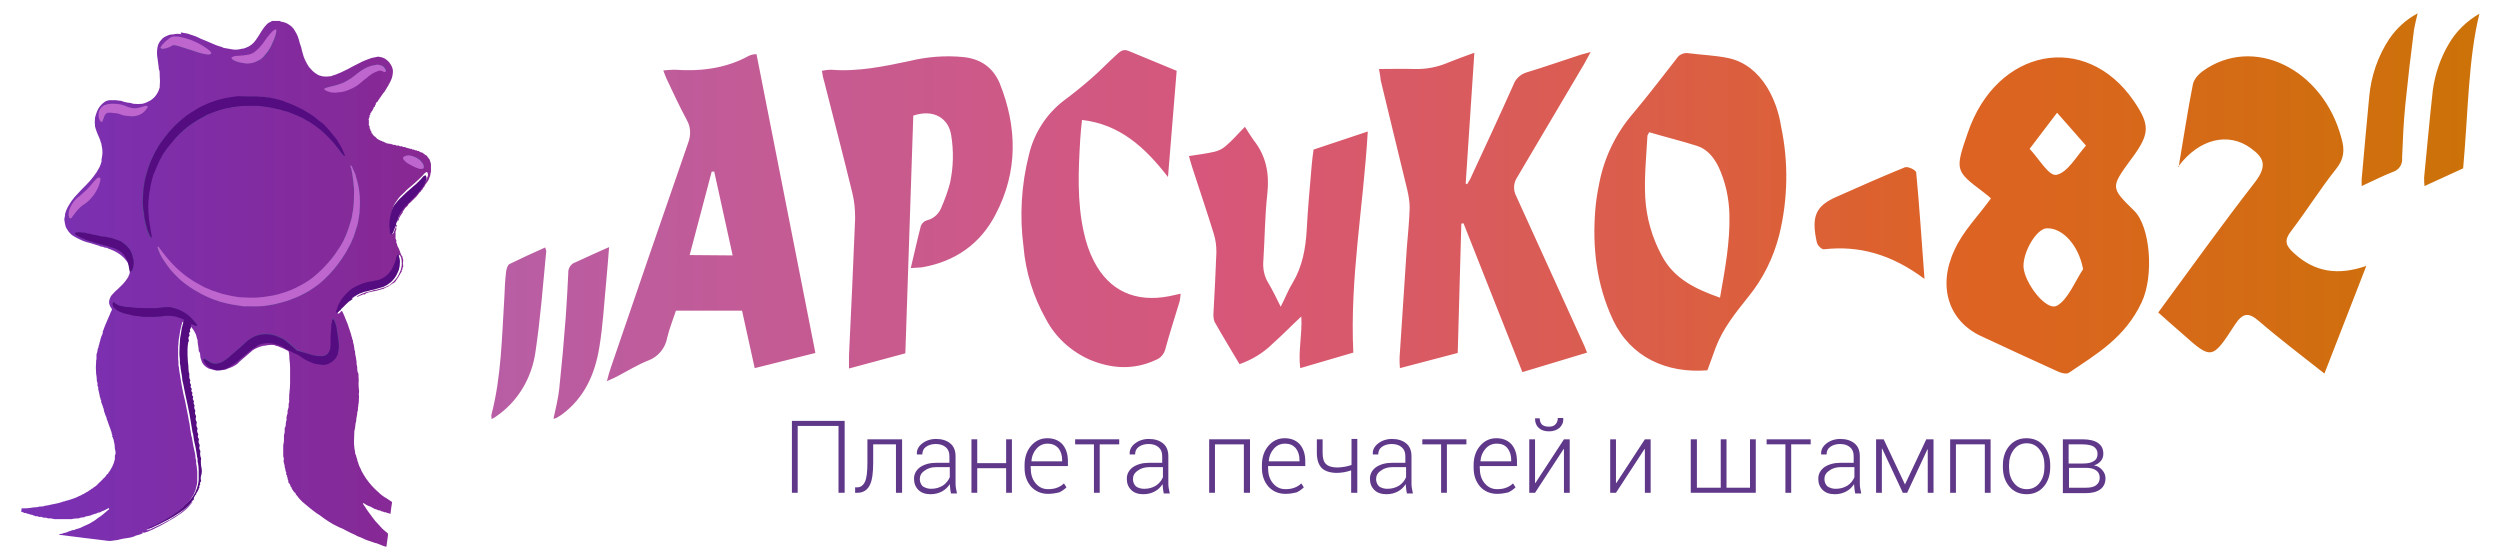 <?xml version="1.0" encoding="utf-8"?>
<!-- Generator: Adobe Illustrator 19.2.0, SVG Export Plug-In . SVG Version: 6.00 Build 0)  -->
<svg version="1.1" xmlns="http://www.w3.org/2000/svg" xmlns:xlink="http://www.w3.org/1999/xlink" x="0px" y="0px" width="692px"
	 height="155px" viewBox="0 0 692 155" style="enable-background:new 0 0 692 155;" xml:space="preserve">
<style type="text/css">
	.st0{fill:url(#SVGID_1_);}
	.st1{fill:#5D4292;}
	.st2{fill:#540C80;}
	.st3{fill:#BE65CE;}
	.st4{fill:url(#SVGID_2_);}
	.st5{fill:#603889;}
</style>
<g id="Layer_1">
	<title>logox2</title>
	
		<linearGradient id="SVGID_1_" gradientUnits="userSpaceOnUse" x1="5.885" y1="77.483" x2="118.92" y2="77.483" gradientTransform="matrix(1 0 0 -1 0 155.89)">
		<stop  offset="0" style="stop-color:#7931B5"/>
		<stop  offset="0.98" style="stop-color:#882893"/>
	</linearGradient>
	<path class="st0" d="M101,81.5h-0.2c-0.2-0.1-0.4,0-0.5,0.1c-0.1,0-0.1,0.1-0.2,0.1c-0.4,0.1-0.7,0.2-1,0.4
		c-0.1,0.1-0.2,0.1-0.3,0.1c0-0.1,0-0.1,0.1-0.2c0.2-0.2,0.5-0.3,0.7-0.4c0.3-0.2,0.6-0.3,0.9-0.4c0.3-0.1,0.5-0.2,0.8-0.3
		c0.4-0.1,0.8-0.2,1.3-0.3c0.1,0,0.2,0,0.3-0.1c0.4-0.2,0.8-0.3,1.3-0.3c0.7-0.2,1.4-0.4,2.1-0.6c0.3-0.1,0.5-0.2,0.7-0.3
		c0.5-0.2,0.9-0.4,1.3-0.8c0.5-0.4,1-0.9,1.4-1.4c0.5-0.7,0.9-1.5,1.2-2.3c0.2-0.7,0.4-1.5,0.3-2.2c0-0.6-0.1-1.3-0.4-1.8
		c-0.1-0.1-0.1-0.2-0.2-0.2s-0.2,0.1-0.2,0.2c-0.2,0.5-0.3,0.9-0.4,1.4c-0.3,0.8-0.6,1.5-1,2.3c-0.5,0.9-1.3,1.7-2.1,2.3
		c-0.7,0.4-1.5,0.7-2.3,0.9c-0.4,0.1-0.9,0.2-1.3,0.3c-1,0.2-2,0.5-3,0.8c-0.9,0.3-1.7,0.8-2.5,1.3c-0.9,0.6-1.7,1.3-2.3,2.2
		c-0.2,0.2-0.4,0.5-0.5,0.7c-0.4,0.6-0.7,1.1-1,1.7c-0.2,0.6-0.4,1.2-0.6,1.8c0,0.2,0,0.2,0.2,0.3c0.1,0,0.2,0,0.3-0.1
		c0.2-0.2,0.4-0.3,0.5-0.5c0.1-0.1,0.2-0.1,0.3-0.1c0.2,0.4,0.4,0.8,0.6,1.3s0.4,1,0.6,1.5c0.1,0.3,0.2,0.5,0.3,0.7s0.2,0.6,0.3,0.9
		s0.3,0.8,0.4,1.2c0.1,0.3,0.2,0.6,0.3,0.9c0,0.4,0.3,0.8,0.3,1.2c0,0.1,0,0.2,0.1,0.2c0.1,0.1,0.1,0.2,0.1,0.4c0,0.5,0.3,1,0.3,1.5
		c0,0.2,0.1,0.4,0.1,0.7c0,0.1,0,0.3,0.1,0.4c0.1,0.2,0.1,0.4,0.1,0.6c0,0.7,0.3,1.3,0.3,1.9c0,0,0,0,0,0.1c0.1,0.2,0.1,0.4,0.1,0.6
		c0,0.3,0,0.7,0.1,1c0.1,0.2,0.1,0.5,0.1,0.8c0,0.3,0,0.6,0.1,0.9c0,0.2,0.1,0.3,0.2,0.4c0.1,0.6,0,1.1,0.1,1.7c0,0.2,0,0.3,0,0.5
		c-0.1,0.9,0,1.8,0.1,2.7v0.3c-0.1,0.4-0.1,0.9,0,1.3c-0.1,0.5,0,1-0.1,1.6c0,0.2,0,0.4-0.1,0.6c-0.1,0-0.1,0.1,0,0.1
		c0,0.1,0,0.2,0,0.3l0,0c-0.1,0.2-0.1,0.3-0.1,0.5c0,0.4,0,0.8-0.2,1.2c0,0,0,0.1,0,0.1c0,0.8-0.3,1.5-0.3,2.3c0,0,0,0.1,0,0.1
		c-0.3,0.8-0.2,1.6-0.4,2.3c0,0.1-0.1,0.3-0.1,0.4c0,0.9-0.1,1.8-0.1,2.7c0,0.7,0,1.3,0.1,2c0,0.2,0.1,0.4,0.1,0.6
		c0,0.2,0.1,0.3,0.1,0.5c0,0.3,0,0.6,0.2,0.8c0,0.1,0.1,0.2,0.1,0.3c0,0.2,0.1,0.5,0.2,0.7c0,0.1,0.1,0.2,0.1,0.3
		c0,0.2,0,0.3,0.1,0.5c0,0.1,0.1,0.1,0.1,0.2c0.1,0.4,0.2,0.8,0.4,1.2c0.1,0.2,0.2,0.4,0.3,0.6c0.1,0.2,0.2,0.5,0.3,0.7
		c0.4,0.7,0.8,1.4,1.2,2c1,1.4,2.1,2.7,3.4,3.8c0.7,0.7,1.5,1.3,2.4,1.8c0.4,0.3,0.8,0.5,1.2,0.8c0.2,0.1,0.3,0.3,0.2,0.5
		c-0.1,0.4-0.1,0.9-0.2,1.3l-0.2,1.6c-0.1,0-0.1,0.1-0.2,0c-0.2-0.1-0.4-0.2-0.6-0.2c-0.1,0-0.2,0-0.3-0.1c-0.1-0.1-0.3-0.1-0.4-0.1
		c-0.2,0-0.3,0-0.4-0.1c-0.1-0.1-0.2-0.1-0.3-0.1c-0.2,0-0.4-0.1-0.5-0.2c-0.1-0.1-0.2-0.1-0.3-0.1c-0.3,0-0.6-0.1-0.9-0.3
		c-0.3-0.1-0.7-0.1-0.9-0.4c-0.3,0-0.4-0.2-0.6-0.3c-0.3-0.1-0.5-0.2-0.8-0.3c-0.4-0.2-0.8-0.4-1.2-0.7c-0.1-0.1-0.2,0-0.2,0.1
		c0,0.1,0,0.2,0.1,0.2c0.1,0.2,0.2,0.4,0.4,0.6c0.3,0.5,0.6,1,1,1.5s0.7,1,1.1,1.5c0.5,0.7,1,1.3,1.6,1.9c0.4,0.4,0.7,0.8,1.1,1.2
		c0.4,0.4,0.9,0.8,1.4,1.2c0.2,0.1,0.2,0.3,0.2,0.5c0,0.1,0,0.2,0,0.2c-0.1,1-0.3,1.9-0.4,2.9c0,0.3-0.1,0.3-0.3,0.2
		s-0.8-0.2-1.1-0.4c-0.2-0.1-0.5-0.2-0.8-0.3c-0.3-0.1-0.6-0.3-1-0.3c-0.3-0.1-0.5-0.2-0.8-0.3c-0.4-0.1-0.8-0.3-1.2-0.4
		s-1-0.4-1.4-0.6c-0.2-0.1-0.4-0.2-0.7-0.3c-0.5-0.2-0.9-0.3-1.3-0.6c-0.9-0.4-1.8-0.8-2.7-1.3c-0.5-0.3-1.1-0.6-1.7-0.8
		c-0.6-0.3-1.2-0.6-1.8-0.9c-0.8-0.5-1.7-1-2.5-1.6s-1.3-1-2-1.4c-1.4-1-2.7-2.1-4-3.2c-0.5-0.5-1-1-1.4-1.6
		c-0.2-0.2-0.4-0.4-0.5-0.7c0-0.1,0-0.2-0.1-0.2c0,0,0,0-0.1,0l-0.1-0.1c0-0.1-0.1-0.2-0.2-0.2l0,0c0-0.1,0-0.2-0.1-0.2l-0.1-0.1
		c0-0.1,0-0.2-0.1-0.2l-0.1-0.1c0-0.1,0-0.1-0.1-0.2c0,0,0,0,0,0l0,0c0-0.2-0.1-0.4-0.3-0.6c-0.1,0-0.1-0.1-0.1-0.1c0,0,0-0.1,0-0.1
		c0,0,0,0,0,0v-0.1c0-0.1,0-0.1-0.1-0.1l0,0c0-0.1,0-0.2-0.1-0.3c0-0.1-0.1-0.2-0.2-0.2c0-0.1,0-0.1-0.1-0.1c0-0.1-0.1-0.3-0.1-0.4
		c0-0.1,0-0.1,0-0.2c0,0,0,0,0,0c0-0.3-0.2-0.4-0.2-0.6c0-0.1,0-0.2,0-0.2l0,0c0-0.2-0.1-0.3-0.2-0.5v-0.1c0.1-0.2-0.1-0.3-0.2-0.4
		v-0.3c0.1-0.1,0.1-0.2,0-0.3c-0.1-0.2-0.2-0.4-0.2-0.6c0-0.1,0-0.1,0-0.2c-0.1-0.2-0.2-0.5-0.2-0.8c0-0.4-0.2-0.7-0.2-1.1
		c0,0-0.1,0-0.1-0.1v-0.4c0.1-0.3,0.1-0.6,0-0.9c-0.1-0.1-0.1-0.3-0.1-0.5c0-0.9,0-1.7,0-2.6c0-0.1,0-0.2,0-0.3
		c0.1-0.4,0.2-0.9,0.2-1.3c0-0.1,0-0.3,0-0.4v-1.1c0.1-0.3,0.2-0.5,0.2-0.8c0-0.1,0-0.2,0-0.3v-0.8c0.1-0.1,0.1-0.3,0.2-0.4
		c0.1-0.2,0.1-0.5,0.1-0.7v-0.2c0.1-0.3,0.1-0.7,0.2-1c0.1-0.1,0.1-0.2,0-0.3v-0.4c0.1-0.3,0.1-0.7,0.3-1c0-0.1,0-0.1,0-0.2v-0.6
		c0.1-0.3,0.2-0.7,0.3-1c0-0.1,0-0.1,0-0.2v-0.7c0.1-0.3,0.2-0.7,0.2-1c0,0,0,0-0.1,0c0.1-0.6,0-1.3,0.1-1.9c0.1-1,0.2-1.9,0.2-2.9
		c0-1.4,0-2.8,0-4.2c0-0.9-0.1-1.7-0.2-2.6c0-0.5,0-1-0.1-1.5c0-0.2-0.1-0.5-0.3-0.6c-0.5-0.3-1-0.5-1.6-0.8c-0.3-0.1-0.7-0.2-1-0.4
		c-0.1,0-0.2-0.1-0.3-0.1c-0.2,0-0.5-0.1-0.7-0.2c-0.1,0-0.1-0.1-0.2-0.1c-0.9-0.1-1.8,0-2.7,0.2c-0.1,0-0.2,0-0.2,0
		c-0.5,0.1-0.9,0.2-1.4,0.4c-0.3,0.1-0.6,0.3-0.9,0.4c-0.6,0.3-1.1,0.7-1.5,1.1c-0.7,0.6-1.4,1.2-2.1,1.8c-0.5,0.4-0.9,0.8-1.4,1.3
		c-0.8,0.6-1.6,1-2.6,1.3c-0.3,0.2-0.6,0.3-1,0.3c-0.7,0.2-1.5,0.3-2.2,0.2c-0.2,0-0.5,0-0.7-0.1c-0.1,0-0.2-0.1-0.3-0.1
		c-0.5-0.1-1.1-0.2-1.5-0.5c-0.3-0.2-0.6-0.4-0.9-0.7c-0.4-0.4-0.7-1-0.8-1.5c-0.2-0.5-0.3-0.9-0.3-1.4c0-0.2,0-0.4-0.1-0.6
		C55.1,97.4,55,97.2,55,97c0-0.9-0.3-1.7-0.3-2.6c0-0.2,0-0.3-0.1-0.5c0-0.1-0.1-0.2-0.1-0.3c-0.1-0.5-0.2-0.9-0.4-1.3
		c-0.3-0.6-0.6-1.1-1-1.6L53,90.6c-0.2-0.3-0.3-0.2-0.4,0L52.4,91c-0.1-0.2,0-0.4,0.1-0.6c0.1-0.1,0.1-0.2,0-0.3c0,0,0,0,0,0
		c-0.5-0.4-1-0.7-1.6-1c-0.3-0.1-0.4,0-0.5,0.3c-0.1,0.5-0.3,1-0.4,1.6c0,0.1-0.1,0.3-0.1,0.4c-0.1,0.6-0.2,1.3-0.3,1.9
		c-0.1,0.5-0.2,1.1-0.2,1.6c0,0.1,0,0.2,0,0.3c-0.1,0.4-0.1,0.8-0.1,1.2c0,0.9,0,1.8,0,2.8c0.1,0.6,0.1,1.1,0.1,1.7c0,0,0,0.1,0,0.2
		c0.1,0.5,0.2,0.9,0.2,1.4c0.1,0.8,0.3,1.6,0.4,2.4c0.1,0.6,0.2,1.2,0.3,1.8c0.2,0.8,0.3,1.7,0.5,2.5c0.3,1.2,0.6,2.4,0.8,3.7
		c0.2,0.8,0.3,1.6,0.5,2.5c0.1,0.4,0.1,0.8,0.2,1.2c0.2,0.6,0.2,1.2,0.3,1.8s0.2,1.2,0.3,1.8c0,0.3,0.1,0.6,0.2,0.8
		c0.1,0.8,0.3,1.5,0.4,2.3c0.1,0.5,0.2,1,0.3,1.4s0.3,1.2,0.3,1.8c0,0.2,0,0.4,0.1,0.6c0.1,0.3,0.1,0.5,0.1,0.8c0,0.1,0,0.3,0,0.4
		c0.2,0.8,0.2,1.5,0.3,2.3c0,0.8,0,1.5,0,2.3c0,0.4,0,0.8-0.1,1.2c-0.1,0.5-0.3,1.1-0.4,1.6c-0.2,0.4-0.3,0.8-0.5,1.2
		c-0.5,0.8-1,1.6-1.7,2.3c-0.4,0.4-0.8,0.9-1.3,1.3c-0.2,0.1-0.3,0.4-0.5,0.5c-0.7,0.5-1.3,1.1-1.9,1.5c-0.3,0.2-0.6,0.5-0.9,0.7
		s-0.7,0.4-1,0.6c-0.5,0.3-1,0.6-1.5,0.9s-1.3,0.7-2,1s-1,0.5-1.6,0.7l-0.7,0.3c0.3,0.1,0.3,0.1,0.5,0s0.1-0.1,0.2-0.1
		c0.3,0,0.6-0.1,0.8-0.3c0.5-0.2,0.9-0.4,1.3-0.6s1.2-0.5,1.7-0.8s1.3-0.7,1.9-1c0.8-0.5,1.6-1,2.4-1.5c0.6-0.4,1.2-0.9,1.8-1.4
		c0.6-0.5,1.2-1,1.7-1.6c0.1-0.3,0.4-0.5,0.6-0.6c-0.7,1-1.5,1.9-2.5,2.7c-0.5,0.4-0.9,0.7-1.4,1s-1.1,0.8-1.7,1.1s-0.9,0.5-1.4,0.8
		s-1.1,0.6-1.6,0.9s-0.8,0.4-1.2,0.6l-0.8,0.4c-0.2,0.1-0.4,0.2-0.6,0.3c-0.5,0.2-1,0.4-1.4,0.6c-0.3,0.1-0.7,0.2-1,0.3
		c-0.1-0.2-0.3-0.1-0.5,0c0.1,0.1,0.2,0.1,0.3,0.1c-0.5,0.2-0.9,0.4-1.4,0.5s-0.8,0.2-1.1,0.4c-0.5,0.2-1,0.3-1.6,0.4
		c-0.8,0.1-1.5,0.2-2.3,0.4c-0.5,0.2-1,0.2-1.6,0.3c-0.6,0.1-1.2,0.2-1.8,0.1l-3.2-0.4l-3.3-0.4l-3.2-0.4l-3.1-0.4h-0.4
		c0-0.1-0.1,0-0.2-0.1s0.2-0.1,0.3-0.2c0.1,0,0.2,0,0.3,0c0.4-0.2,0.9-0.3,1.3-0.4c0,0,0.1,0,0.1,0c0.3-0.2,0.6-0.3,1-0.4
		c0.4-0.2,0.7-0.3,1.1-0.3c0,0,0.1,0,0.1,0c0.3-0.2,0.7-0.3,1.1-0.4c0.3-0.1,0.7-0.2,1-0.4s0.9-0.4,1.3-0.6c0.5-0.2,1.1-0.5,1.5-0.8
		c0.6-0.3,1.1-0.7,1.6-1.1c1-0.6,1.9-1.4,2.8-2.2c0.2-0.1,0.4-0.3,0.3-0.5c-0.1-0.1-0.3,0-0.4,0.1c-0.4,0.2-0.8,0.4-1.2,0.6
		c-0.2,0-0.4,0.1-0.5,0.2c-0.3,0.2-0.6,0.3-0.9,0.3c-0.2,0.1-0.4,0.2-0.7,0.3c-0.4,0-0.7,0.3-1.1,0.3c0,0-0.1,0-0.1,0.1
		c-0.1,0.1-0.2,0.1-0.3,0.1c-0.5,0.1-0.9,0.2-1.4,0.3c-0.1,0-0.1,0-0.1,0.1c-0.1,0.1-0.3,0.1-0.4,0.1c-0.4,0-0.9,0.1-1.3,0.3h-0.5
		c-0.5,0-1,0.1-1.5,0.2h-1c-0.1,0-0.2,0-0.3,0h-2.2c-0.1,0-0.2,0-0.3,0h-0.9l-1-0.2c-0.1,0-0.2,0-0.3,0h-0.5
		c-0.2-0.1-0.5-0.2-0.7-0.2c-0.1,0-0.3,0-0.4,0h-0.3c-0.2-0.2-0.5-0.3-0.8-0.2h-0.2l-0.6-0.2c-0.1,0-0.2,0-0.3,0h-0.2
		c-0.2-0.1-0.4-0.3-0.7-0.2H9.3c-0.4-0.3-1-0.2-1.5-0.5c0,0,0,0-0.1,0H7.5c-0.2-0.1-0.3-0.3-0.6-0.2H6.7c-0.2-0.2-0.5-0.3-0.8-0.3
		c0-0.3,0-0.7,0.1-1c0.3,0,0.5,0,0.8,0c0.5,0,1,0,1.5-0.1c0.6-0.1,1.1-0.2,1.7-0.2c0.2,0,0.4,0,0.6-0.1c0.2-0.1,0.5-0.1,0.7-0.1
		c0.4,0,0.7,0,1.1-0.2c0.5-0.1,1.1-0.1,1.6-0.3c0.5-0.1,1-0.2,1.5-0.3c0.5-0.1,1-0.2,1.5-0.4c0.1,0,0.2,0,0.3-0.1
		c0.1-0.1,0.3-0.1,0.4-0.1c0.1,0,0.2,0,0.3-0.1c0.1-0.1,0.3-0.1,0.4-0.1c0.3-0.1,0.7-0.2,1-0.3c0.3-0.1,0.6-0.2,0.9-0.3
		s0.5-0.2,0.8-0.3c0.4-0.2,0.8-0.4,1.3-0.6c0.3-0.2,0.5-0.3,0.8-0.4c0.3-0.2,0.6-0.4,1-0.6c0.2,0,0.3-0.2,0.4-0.3l0,0
		c0.3-0.1,0.5-0.2,0.7-0.5l0,0c0.1,0,0.2-0.1,0.3-0.1c0.1-0.1,0.4-0.2,0.4-0.4l0,0c0,0,0.1,0,0.1,0c0.4-0.2,0.7-0.5,1-0.8
		c0,0,0-0.1,0-0.1l0,0c0.2,0,0.2,0,0.2-0.2l0,0c0.2,0,0.2-0.1,0.2-0.2l0,0c0,0,0.1,0,0.1,0l1-1c0,0,0-0.1,0-0.1l0,0
		c0.1,0,0.1,0,0.2-0.1c0.1-0.1,0.3-0.3,0.4-0.4c0.1-0.2,0.3-0.4,0.4-0.6l0,0c0.3-0.1,0.5-0.4,0.5-0.7l0,0c0.1,0,0.1,0,0.2-0.1
		c0.3-0.4,0.5-0.9,0.8-1.4c0.1-0.2,0.2-0.5,0.3-0.7c0.2-0.4,0.2-0.8,0.4-1.3c0-0.1,0-0.2,0-0.2c0-0.2,0-0.4,0-0.7
		c0-0.1,0-0.2,0.1-0.3c0.1-0.2,0.1-0.5,0.1-0.7c0-0.4-0.2-0.8-0.2-1.1c0-0.7-0.1-1.4-0.3-2.1c0-0.3-0.2-0.5-0.2-0.8
		c0-0.1,0-0.1-0.1-0.1c-0.1-0.1-0.2-0.3-0.1-0.5c0-0.1,0-0.3-0.1-0.4c-0.1-0.1-0.1-0.2-0.1-0.4c0-0.1,0-0.3-0.1-0.4
		c0,0-0.1-0.1-0.1-0.1c0-0.4-0.2-0.6-0.3-1c-0.1-0.3-0.2-0.6-0.3-0.8c-0.1-0.3-0.2-0.6-0.3-0.9c-0.1-0.3-0.3-0.6-0.3-0.9
		c0-0.2-0.2-0.4-0.2-0.6c0,0,0-0.1-0.1-0.1c-0.1-0.1-0.1-0.3-0.1-0.4c-0.1-0.3-0.3-0.6-0.3-0.9c0,0,0,0,0-0.1
		c-0.1-0.1-0.1-0.2-0.1-0.3c0-0.2,0-0.3-0.1-0.4c0,0-0.1-0.1-0.1-0.2c0-0.4-0.3-0.7-0.3-1c-0.2-0.2-0.2-0.5-0.2-0.8c0,0,0-0.1,0-0.1
		c-0.1-0.1-0.2-0.3-0.2-0.5c0-0.1,0-0.2-0.1-0.3c-0.1-0.1-0.1-0.3-0.1-0.5c-0.1-0.4-0.2-0.9-0.3-1.3c0,0,0,0,0-0.1
		c-0.1-0.2-0.2-0.4-0.1-0.6c0-0.2,0-0.4-0.1-0.5c-0.1-0.2-0.2-0.4-0.1-0.6c0-0.3,0-0.6-0.2-0.9c0-0.1,0-0.1,0-0.2
		c0-0.6-0.1-1.3-0.2-1.9c-0.1-1.1-0.1-2.2,0-3.3c0-0.2,0-0.5,0.1-0.7c0-0.1,0-0.2,0-0.3c0-0.3,0-0.6,0-0.9c0-0.1,0-0.3,0.1-0.4
		c0.1-0.3,0.2-0.6,0.2-0.9c0-0.2,0-0.3,0.1-0.4c0.1-0.2,0.2-0.5,0.2-0.7c0-0.3,0.2-0.4,0.2-0.7s0.3-0.8,0.3-1.2c0,0,0,0,0-0.1
		c0.2-0.3,0.2-0.7,0.4-1s0.1-0.4,0.2-0.6c0.1-0.1,0.1-0.3,0-0.4c0.2-0.3,0.3-0.7,0.4-1c0.1-0.3,0.3-0.7,0.4-1s0.2-0.5,0.3-0.7
		c0.2-0.5,0.4-0.9,0.6-1.4s0.4-0.8,0.5-1.2c0.1-0.2,0.2-0.4,0.3-0.6c0.1-0.1,0.1-0.4,0-0.5c-0.1-0.2-0.3-0.4-0.4-0.6
		c-0.1-0.3-0.3-0.7-0.3-1c0-0.1,0-0.3,0-0.4c0.1-0.6,0.3-1.2,0.7-1.7c0.6-0.7,1.2-1.3,1.8-1.8c0.7-0.7,1.4-1.3,2-2.1
		c0.2-0.3,0.5-0.7,0.7-1c0.2-0.3,0.2-0.6,0.4-0.9c0-0.1,0.1-0.2,0.1-0.3c0-0.5,0-0.9,0-1.4c-0.1-0.3-0.2-0.6-0.3-0.9
		c-0.1-0.4-0.3-0.7-0.5-1c-0.4-0.5-0.8-1-1.3-1.4c-0.5-0.5-1.1-0.8-1.7-1.2c-0.4-0.2-0.8-0.4-1.3-0.6c-0.3-0.1-0.5-0.2-0.8-0.3
		c-0.3-0.2-0.7-0.3-1-0.3c-0.1,0-0.2,0-0.3-0.1c-0.1,0-0.1-0.1-0.2-0.1c-0.4,0-0.8-0.1-1.1-0.3c-0.3-0.1-0.7-0.2-1-0.3
		c-0.1-0.1-0.2-0.1-0.3-0.1c-0.2,0-0.3-0.1-0.4-0.1c-0.1,0-0.1-0.1-0.2-0.1c-0.5-0.1-1-0.3-1.5-0.4c-0.3-0.1-0.6-0.2-0.9-0.3
		c-0.2-0.1-0.5-0.2-0.7-0.3c-0.7-0.3-1.4-0.7-2.1-1.1c-0.5-0.3-0.9-0.7-1.3-1.2c-0.3-0.4-0.6-0.9-0.8-1.3c-0.2-0.6-0.3-1.3-0.4-2
		c0-0.2,0-0.4,0.1-0.7c0.1-0.3,0.1-0.6,0.1-0.9c0.1-0.3,0.2-0.6,0.3-0.9c0.2-0.6,0.5-1.1,0.8-1.6c0.2-0.4,0.5-0.7,0.7-1.1
		c0.5-0.7,1.1-1.4,1.7-2c0.8-0.9,1.6-1.7,2.4-2.5s1.4-1.5,2-2.3c0.3-0.4,0.6-0.8,0.8-1.1s0.5-0.9,0.8-1.4s0.4-1.1,0.6-1.6
		c0-0.1,0-0.2,0-0.3c0-0.3,0-0.5,0.1-0.8c0.2-1,0.2-2,0-3c0-0.1-0.1-0.3-0.1-0.4c0-0.2,0-0.4-0.1-0.6c0-0.1-0.1-0.1-0.1-0.2
		c-0.1-0.4-0.2-0.8-0.4-1.2c-0.2-0.5-0.4-0.9-0.6-1.4c-0.1-0.3-0.2-0.6-0.3-0.8c-0.1-0.3-0.2-0.7-0.3-1c-0.1-0.8-0.1-1.7,0-2.5
		c0.1-0.3,0.2-0.7,0.3-1c0.1-0.3,0.2-0.5,0.3-0.8c0.4-1,1.1-1.8,1.9-2.4c0.5-0.4,1.1-0.6,1.8-0.6h1.2c0.3,0,0.6,0,0.8,0.1
		c0,0,0.1,0,0.1,0c0.5,0,1,0.1,1.4,0.3c0.4,0.1,0.8,0.2,1.3,0.3h0.1c0.5,0,1,0.2,1.4,0.3c0.8,0.1,1.7,0.1,2.5,0
		c0.4-0.1,0.8-0.2,1.2-0.4c0.3-0.2,0.7-0.3,1-0.5c0.6-0.4,1.2-0.9,1.6-1.5c0.2-0.3,0.4-0.6,0.6-1c0.2-0.4,0.2-0.7,0.4-1.1
		c0-0.1,0-0.1,0-0.2c0.1-1,0.1-2.1,0-3.1c0-0.1,0-0.3,0-0.4c0-0.4,0-0.9-0.2-1.3c-0.1-0.3-0.1-0.5-0.1-0.8c-0.1-0.8-0.2-1.5-0.3-2.2
		c-0.2-1.1-0.2-2.2,0-3.2c0.1-0.3,0.1-0.6,0.3-0.9c0.2-0.5,0.6-1,1-1.4c0.4-0.4,1-0.7,1.5-0.9c0.4-0.2,0.8-0.3,1.3-0.3
		c0.1,0,0.2,0,0.3,0c0.6-0.2,1.2-0.2,1.9-0.1c0.1,0,0.2,0,0.3,0.1C49.9,9,50,9,50.2,9c0.6,0.1,1.1,0.2,1.7,0.3
		c0.3,0.1,0.6,0.2,0.9,0.3c0.4,0.1,0.8,0.3,1.2,0.4c0.2,0.1,0.5,0.2,0.7,0.3c0.6,0.3,1.2,0.6,1.8,0.8s1.3,0.6,1.9,0.8
		c0.5,0.2,0.9,0.4,1.4,0.6c0.3,0.1,0.6,0.2,0.9,0.3c0.4,0.1,0.8,0.2,1.1,0.4c0.1,0,0.1,0.1,0.2,0.1c0,0,0.1,0,0.2,0
		c0.5,0.1,1.1,0.2,1.7,0.3c0.9,0.2,1.8,0.2,2.6,0c0.1,0,0.2-0.1,0.4-0.1c0.4,0,0.8-0.1,1.2-0.3c1.1-0.4,2-1.1,2.7-2.1
		c0.6-0.8,1.1-1.7,1.6-2.5c0.4-0.6,0.8-1.2,1.3-1.7C74,6.5,74.5,6.2,75,6c0.1,0,0.3,0,0.1-0.2h2.5c-0.1,0-0.1,0.1,0,0.1
		c0,0,0.1,0.1,0.2,0.1c0.7,0.1,1.4,0.3,2,0.7c0.7,0.4,1.4,1,1.8,1.8c0.3,0.5,0.6,1,0.8,1.5c0.1,0.3,0.2,0.6,0.3,0.9s0.2,0.8,0.3,1.1
		s0.2,0.6,0.3,0.9c0.1,0.3,0.2,0.5,0.2,0.8c0.1,0.4,0.2,0.7,0.3,1.1c0.1,0.3,0.2,0.7,0.3,1c0.1,0.2,0.2,0.4,0.3,0.7
		c0.3,0.7,0.7,1.4,1.1,2c0.6,0.7,1.2,1.4,2,1.9c0.4,0.3,0.8,0.5,1.3,0.6c0.6,0.2,1.1,0.2,1.7,0.2c0.3,0,0.7-0.1,1-0.1
		c0.1,0,0.2,0,0.4-0.1c0.1,0,0.1-0.1,0.2-0.1c0.5-0.1,1-0.3,1.4-0.5c0.5-0.2,1.1-0.4,1.6-0.7c0.9-0.4,1.8-0.9,2.7-1.4l1.6-0.8
		c0.6-0.3,1.1-0.6,1.7-0.8s1-0.4,1.6-0.6s1.2-0.2,1.8-0.4c0.1,0,0.2,0,0.3,0c0.3,0.1,0.7,0.1,1,0.2c0.3,0.1,0.5,0.2,0.7,0.3
		c0.5,0.3,0.8,0.6,1.2,1c0.4,0.5,0.7,1,0.9,1.6c0.2,0.5,0.2,1.1,0.1,1.7c0,0.4-0.2,0.9-0.3,1.3c-0.1,0.2-0.2,0.5-0.3,0.7
		c-0.4,0.8-0.8,1.5-1.3,2.3c-0.2,0.4-0.5,0.8-0.8,1.1l-1.3,1.9c-0.1,0.2-0.2,0.4-0.4,0.5c-0.2,0.1-0.3,0.3-0.3,0.5L104,29l0,0l0,0
		c-0.1,0.1-0.3,0.2-0.2,0.4c0,0.1-0.1,0.2-0.2,0.2c-0.2,0.1-0.2,0.2-0.2,0.4c-0.1,0.1-0.1,0.1-0.1,0.2c-0.1,0-0.1,0.1-0.1,0.2
		c-0.1,0.1-0.1,0.2-0.2,0.3c-0.1,0-0.1,0.1-0.1,0.1c0,0,0,0,0,0c-0.1,0.1-0.1,0.3-0.2,0.4c-0.2,0-0.2,0.2-0.2,0.4c0,0,0,0,0,0v0.2
		c0,0-0.1,0-0.1,0.1c0,0,0,0,0,0l0,0c-0.2,0-0.2,0.1-0.1,0.2v0.2c-0.1,0.2-0.1,0.3-0.2,0.5c-0.1,0.2-0.1,0.4,0,0.5v1
		c-0.1,0.2,0,0.5,0.2,0.6v0.3l0,0v0.2c0,0.1,0,0.2,0.2,0.3v0.2c-0.1,0.2,0,0.2,0.2,0.3l0.1,0.3c0,0.1,0,0.1,0.1,0.1l0,0
		c-0.1,0-0.1,0.1-0.1,0.2c0,0.1,0.1,0.1,0.2,0.1l0,0c0,0.1,0.1,0.2,0.2,0.3c0,0.1,0,0.2,0.1,0.2s0.2,0.3,0.3,0.3s0,0.1,0.1,0.1h0.1
		l0,0l0.4,0.4c0.1,0.2,0.3,0.3,0.5,0.4l0.2,0.1c0,0.1,0.1,0.1,0.2,0.1h0.1c0.1,0.1,0.2,0.3,0.4,0.2c0.1,0,0.2,0.1,0.3,0.2
		c0,0,0,0,0.1,0l0.2,0c0,0.2,0.2,0.2,0.3,0.2l0,0c0.2,0,0.4,0.3,0.6,0.3h0.2c0,0,0.1,0.1,0.1,0l0.2,0.1c0,0,0,0.1,0.1,0h0.2
		c0,0,0.1,0.1,0.1,0c0,0,0,0,0,0h0.1c0,0.1,0.1,0.2,0.2,0.1h0.2c0.2,0.1,0.3,0.3,0.5,0.2h0.4c0.2,0.1,0.3,0.3,0.6,0.2h0.4
		c0.2,0.1,0.3,0.3,0.5,0.2h0.4c0.1,0.1,0.3,0.3,0.5,0.2h0.2c0.2,0.1,0.3,0.1,0.5,0.2c0.4,0.1,0.8,0.2,1.1,0.3h0.3
		c0.1,0.1,0.3,0.3,0.5,0.2h0.2c0.1,0.1,0.3,0.3,0.5,0.2h0.2c0.1,0.1,0.2,0.3,0.4,0.2h0.2c0.3,0.3,0.7,0.4,1.1,0.5l0,0
		c0,0,0,0.1,0.1,0.1l0.4,0.3c0.1,0.1,0.2,0.2,0.3,0.2l0,0c0,0.1,0.1,0.1,0.2,0.1l0.3,0.3c0,0.2,0.2,0.3,0.3,0.4l0.1,0.2
		c0,0.1,0,0.1,0.1,0.1l0.1,0.1c0.1,0.4,0.3,0.8,0.4,1.3v0.2c0,0.7,0,1.3,0,1.9v0.2c0,0-0.1,0.1-0.1,0.1c0,0.4-0.1,0.9-0.3,1.3
		c-0.1,0.3-0.2,0.5-0.3,0.8l-0.1,0.1c-0.1,0.1-0.1,0.2-0.2,0.4l-0.1,0.1c-0.1,0.1-0.2,0.2-0.2,0.3l-0.1,0.1
		c-0.2,0.2-0.3,0.4-0.4,0.7l-0.1,0.2c-0.1,0-0.1,0-0.1,0.1l0,0c-0.2,0.1-0.3,0.3-0.3,0.5c-0.1,0.1-0.2,0.1-0.2,0.2c0,0-0.1,0,0,0
		l-0.1,0.1c-0.1,0-0.2,0.1-0.2,0.3l0,0c-0.3,0.2-0.6,0.5-0.7,0.8l-0.1,0.1c-0.1,0-0.1,0-0.1,0.1l0,0c-0.1,0-0.1,0.1-0.1,0.2
		l-0.1,0.1c-0.1,0-0.2,0.1-0.2,0.2l-0.4,0.4c-0.1,0-0.2,0-0.1,0.1l0,0c-0.1,0-0.1,0,0,0l-0.4,0.4c-0.1,0-0.2,0.1-0.2,0.2l0,0
		c-0.1,0-0.2,0.1-0.2,0.2l0,0c-0.1,0.1-0.3,0.1-0.3,0.3l-0.1,0.1c-0.3,0.1-0.5,0.4-0.6,0.7l-0.1,0.1l0,0l-0.4,0.4
		c-0.2,0.1-0.4,0.4-0.5,0.6c0,0.1-0.1,0.2-0.2,0.3s-0.3,0.2-0.2,0.4s-0.2,0.2-0.2,0.4c-0.1,0.1-0.2,0.2-0.2,0.3l-0.1,0.1
		c-0.3,0.4-0.5,0.8-0.6,1.3l-0.1,0.2c-0.1,0.1-0.1,0.3-0.2,0.3s-0.1-0.1-0.1-0.1c0.1-0.2,0.1-0.4,0.2-0.6c0.2-0.5,0.3-1.1,0.6-1.6
		c0.2-0.6,0.5-1.1,0.9-1.6c0.5-0.6,1-1.2,1.5-1.8c0.9-1,1.9-1.9,2.8-2.9c0.6-0.7,1.1-1.4,1.6-2.1c0.3-0.6,0.6-1.2,0.8-1.8
		c0.1-0.3,0.1-0.6,0-0.8c-0.1-0.4-0.3-0.5-0.6-0.2c-0.1,0.1-0.2,0.2-0.3,0.2c-0.2,0.2-0.3,0.4-0.5,0.6c-0.7,0.7-1.4,1.4-2.1,2
		c-0.3,0.2-0.5,0.5-0.8,0.7c-0.7,0.6-1.5,1.2-2.1,1.9c-0.1,0.1-0.1,0.1-0.2,0.2c-0.6,0.5-1.2,1.1-1.7,1.8c-0.3,0.4-0.6,0.9-0.9,1.3
		c-0.2,0.4-0.4,0.8-0.5,1.3c-0.2,0.7-0.4,1.5-0.5,2.2c-0.1,0.5-0.2,1.1-0.2,1.7c0,0.1,0,0.3,0,0.4c-0.1,0.3-0.1,0.5,0,0.8
		c0,0.3,0.1,0.7,0.1,1c0,0.3,0.1,0.6,0.2,0.8c0.1,0.1,0.2,0.2,0.3,0.1c0,0,0.1,0,0.1-0.1c0.2-0.1,0.3-0.2,0.3-0.5
		c0-0.1,0-0.1,0.1-0.2c0.2-0.4,0.4-0.9,0.5-1.3c0.1-0.2,0.1-0.4,0.3-0.4c0,0.1,0,0.2,0,0.3c-0.2,0.1-0.3,0.3-0.2,0.5v0.5
		c-0.2,0.3-0.3,0.7-0.2,1.1c0,0.3,0,0.5,0,0.8c-0.1,0.3,0,0.7,0.2,1V67c-0.1,0.2,0.1,0.3,0.2,0.5v0.2c0.1,0.3,0.2,0.7,0.4,0.9
		l0.1,0.2c0,0.1,0.1,0.2,0.1,0.3l0.1,0.2c0,0.1,0.1,0.2,0.1,0.3l0.1,0.2c0,0.1,0,0.3,0.1,0.4c0.2,0.3,0.2,0.6,0.5,0.8v0.2
		c0,0.2,0.1,0.4,0.2,0.6v0.5c-0.1,0.4-0.1,0.7,0,1.1v0.5c-0.1,0.2-0.3,0.3-0.2,0.5v0.2c-0.1,0.2-0.3,0.2-0.2,0.4v0.2
		c-0.1,0.1-0.2,0.2-0.2,0.3l0,0c-0.1,0-0.1,0,0,0.1l-0.1,0.1c-0.2,0-0.2,0.2-0.2,0.4l0,0c-0.2,0.1-0.3,0.3-0.3,0.5l0,0
		c-0.2,0-0.2,0.2-0.2,0.3l0,0c-0.2,0.1-0.2,0.3-0.3,0.4l0,0c-0.1,0-0.1,0.1-0.1,0.2l0,0c-0.1,0-0.2,0-0.1,0.1l-0.2,0.3
		c-0.1,0-0.1,0-0.1,0.1c0,0,0,0,0,0l-0.1,0.1c-0.1,0-0.1,0-0.1,0.1l-0.3,0.2c-0.1,0-0.2,0-0.2,0.1l0,0c-0.2,0.1-0.4,0.1-0.4,0.3l0,0
		c-0.1,0-0.2,0-0.2,0.1L108,79c-0.2,0-0.3,0-0.4,0.2l-0.3,0.2c-0.3,0.1-0.6,0.2-0.9,0.4l-0.3,0.2c-0.2,0-0.4,0-0.6,0.1
		c-0.1,0-0.1,0.1-0.2,0.1c-0.4,0-0.8,0.3-1.2,0.3c0,0-0.1,0-0.1,0c-0.1,0.1-0.3,0.1-0.5,0.1c-0.5,0.1-0.9,0.3-1.4,0.3l0,0
		c-0.2,0.1-0.4,0.2-0.6,0.2C101.3,81.3,101.1,81.3,101,81.5z"/>
	<path class="st1" d="M69.8,84.8c1.7,0.1,3.4,0,5.2-0.3c0.6-0.1,1.3-0.2,1.9-0.4s1.5-0.4,2.2-0.6s1.5-0.5,2.2-0.8s1.5-0.7,2.3-1
		s1.6-0.8,2.3-1.3c1.4-0.9,2.8-1.9,4-3.1c1.9-1.7,3.5-3.6,4.9-5.7c0.6-1,1.2-2,1.8-3c0.4-0.8,0.7-1.5,1.1-2.3
		c0.2-0.4,0.3-0.9,0.5-1.3c0.2-0.6,0.4-1.3,0.6-1.9c0.2-0.9,0.4-1.7,0.6-2.6c0.2-1,0.3-2.1,0.3-3.1c0.1-2-0.1-4-0.4-5.9
		c-0.1-0.4-0.2-0.8-0.3-1.2c-0.1-0.5-0.2-0.9-0.4-1.4c-0.1-0.2-0.1-0.5-0.2-0.7c-0.3-0.6-0.5-1.2-0.8-1.8c-0.1-0.1-0.1-0.3-0.2-0.4
		c-0.1-0.1-0.1-0.1-0.2-0.1C97,45.8,97,45.9,97,46c0,0,0,0,0,0c0,0.2,0.1,0.5,0.1,0.7c0.1,0.5,0.2,1,0.3,1.5
		c0.1,0.7,0.2,1.4,0.3,2.2c0,0.7,0.2,1.5,0.2,2.2c0.1,1.6,0,3.2-0.2,4.8c0,0.5-0.1,1-0.2,1.5c0,0.1-0.1,0.3-0.1,0.5
		c-0.1,0.5-0.2,1-0.3,1.5c-0.2,0.7-0.4,1.3-0.6,2c-0.6,1.8-1.4,3.6-2.3,5.2c-0.5,0.8-1,1.6-1.6,2.4c-0.7,0.9-1.4,1.8-2.2,2.7
		c-0.8,0.9-1.6,1.7-2.5,2.5c-0.8,0.7-1.6,1.4-2.5,2c-0.6,0.4-1.2,0.8-1.8,1.1s-1.1,0.6-1.7,0.9c-0.6,0.3-1.2,0.6-1.8,0.8
		c-0.8,0.3-1.6,0.6-2.4,0.8c-0.8,0.2-1.6,0.4-2.3,0.6l-1.9,0.3c-1,0.2-2,0.2-3,0.3c-1.1,0-2.3,0-3.4-0.1c-0.5,0-0.9,0-1.4-0.1
		c-0.6-0.1-1.2-0.2-1.8-0.3c-0.9-0.2-1.8-0.4-2.6-0.6c-0.9-0.2-1.8-0.5-2.7-0.9c-0.2-0.1-0.5-0.2-0.7-0.3c-0.6-0.3-1.2-0.5-1.8-0.8
		s-1.4-0.7-2-1.1c-3.1-1.8-5.9-4.2-8.1-7c-0.7-0.8-1.3-1.7-2-2.6c-0.1-0.1-0.2-0.3-0.4-0.3s-0.1,0.3,0,0.5c0.3,0.9,0.8,1.7,1.2,2.5
		c0.6,1,1.3,2,2,2.9c0.8,1,1.7,1.9,2.6,2.8c1.2,1.1,2.6,2.1,4,3c0.7,0.4,1.4,0.8,2.1,1.2c0.7,0.4,1.5,0.8,2.3,1.1
		c0.5,0.2,1,0.4,1.5,0.6s1.2,0.4,1.8,0.6c0.4,0.1,0.8,0.2,1.2,0.3s0.8,0.2,1.3,0.3c0.6,0.2,1.2,0.2,1.8,0.3c0.4,0.1,0.9,0.1,1.3,0.2
		c0.3,0.1,0.7,0.1,1,0.1C68.6,84.8,69.4,84.8,69.8,84.8z"/>
	<path class="st1" d="M68.7,26.7c-1,0-2,0-2.9,0.1c-0.7,0.1-1.4,0.2-2.2,0.3c-0.8,0.1-1.7,0.3-2.5,0.5c-0.8,0.2-1.5,0.5-2.3,0.7
		c-0.6,0.2-1.2,0.4-1.8,0.7c-0.9,0.4-1.8,0.8-2.6,1.3c-0.6,0.4-1.2,0.7-1.8,1.1c-1.1,0.7-2.1,1.4-3,2.3c-0.5,0.5-1.1,0.9-1.6,1.5
		c-0.3,0.4-0.7,0.7-1,1.1c-0.2,0.2-0.5,0.5-0.7,0.8c-0.6,0.8-1.3,1.6-1.9,2.5c-0.3,0.4-0.6,0.8-0.8,1.2c-0.3,0.6-0.7,1.2-1,1.8
		s-0.7,1.4-1,2.1c-0.4,0.9-0.7,1.8-1,2.8c-0.1,0.5-0.3,0.9-0.4,1.4c-0.2,1-0.5,2.1-0.6,3.2c-0.1,0.8-0.2,1.7-0.2,2.5
		c0,0.9,0,1.8,0,2.8c0,0.5,0.1,1.1,0.2,1.6c0,0.2,0.1,0.4,0.1,0.6c0.1,0.6,0.2,1.2,0.3,1.8c0.1,0.4,0.2,0.9,0.3,1.3
		c0.1,0.5,0.3,1,0.5,1.6c0.2,0.4,0.4,0.8,0.6,1.3c0,0.1,0.1,0.2,0.2,0.3c0.1,0.1,0.2,0.1,0.2-0.1c0,0,0-0.1,0-0.2
		c-0.1-0.4-0.1-0.7-0.2-1.1c-0.2-1.1-0.4-2.2-0.5-3.2c-0.1-0.8-0.1-1.6-0.2-2.4c-0.1-1-0.1-2,0-3.1c0.1-0.7,0.1-1.3,0.2-2
		c0.1-0.5,0.2-1,0.3-1.5c0,0,0-0.1,0-0.2c0.2-1,0.4-2,0.7-2.9c0.1-0.3,0.2-0.6,0.3-0.9s0.2-0.6,0.4-0.9c0.3-0.7,0.6-1.4,0.9-2.1
		s0.5-1,0.8-1.5c0.2-0.3,0.3-0.5,0.4-0.8c0.4-0.6,0.8-1.2,1.2-1.7c0.7-1,1.5-2,2.4-2.9c1.7-1.9,3.7-3.5,5.9-4.9
		c0.8-0.5,1.5-0.9,2.3-1.3c0.2-0.1,0.4-0.1,0.5-0.3c0.5-0.3,1-0.5,1.5-0.7c0.6-0.2,1.1-0.4,1.7-0.6s1.2-0.4,1.8-0.5
		c0.3-0.1,0.6-0.2,0.9-0.2c0.5,0,1.1-0.2,1.6-0.3c0.2,0,0.5,0,0.7-0.1c0.8-0.2,1.6-0.2,2.5-0.2h3.2c0.1,0,0.2,0,0.3,0
		c0.6,0.1,1.1,0.1,1.7,0.2c0.8,0.1,1.6,0.2,2.4,0.4c0.6,0.1,1.2,0.3,1.8,0.4s1.2,0.4,1.8,0.5s1.1,0.4,1.7,0.6s1,0.4,1.5,0.6
		s0.7,0.3,1.1,0.5s0.8,0.4,1.1,0.6c0.8,0.4,1.6,0.9,2.3,1.4l1.1,0.8c0.7,0.5,1.4,1.1,2,1.7l1.5,1.5c0.5,0.5,1,1.1,1.4,1.6
		s1.1,1.5,1.6,2.2c0.2,0.3,0.4,0.5,0.6,0.7c0.1,0.1,0.2,0.2,0.3,0.1c0.1-0.1,0.1-0.2,0-0.3c-0.1-0.2-0.2-0.5-0.3-0.7
		c-0.3-0.6-0.5-1.1-0.8-1.7c-0.3-0.6-0.7-1.2-1.1-1.8c-0.2-0.4-0.5-0.7-0.8-1c-0.5-0.6-1-1.2-1.5-1.8c-0.6-0.6-1.2-1.2-1.8-1.8
		s-1.2-1-1.8-1.4s-1-0.7-1.4-1s-1.2-0.7-1.8-1.1c-0.4-0.3-0.9-0.4-1.4-0.7c-0.9-0.4-1.8-0.8-2.7-1.2c-0.4-0.2-0.9-0.3-1.3-0.5
		c-0.3-0.1-0.6-0.2-0.8-0.3c-1.1-0.3-2.3-0.6-3.4-0.8c-0.3-0.1-0.7-0.1-1-0.1c-0.4-0.1-0.8-0.2-1.1-0.1c-0.2,0-0.3,0-0.5,0
		c-0.4-0.1-0.8-0.1-1.2-0.1L68.7,26.7z"/>
	<path class="st1" d="M88.9,100.9h0.7c0.5,0,1-0.1,1.4-0.3c0.7-0.3,1.3-0.8,1.8-1.4c0.3-0.4,0.6-0.9,0.8-1.4
		c0.1-0.5,0.2-1.1,0.3-1.7c0-0.5,0-1.1-0.1-1.6c0-0.5-0.1-1.1-0.2-1.6s-0.2-1.3-0.3-2c-0.1-0.5-0.2-0.9-0.3-1.3
		c-0.1-0.4-0.2-0.8-0.4-1.2c-0.1-0.1-0.1-0.3-0.3-0.3s-0.2,0.2-0.3,0.4c0,0,0,0.1,0,0.1c0,0.2,0,0.4-0.1,0.5
		c-0.1,0.3-0.1,0.5-0.1,0.8c0,0.4,0,0.8-0.1,1.3c0,0.6-0.1,1.1-0.1,1.6c0,0.8,0,1.5,0,2.3c0,0.6-0.1,1.1-0.3,1.7
		c-0.1,0.5-0.4,0.9-0.8,1.2c-0.5,0.3-1,0.5-1.6,0.5c-0.8,0-1.6-0.1-2.4-0.3c-0.7-0.2-1.3-0.4-2-0.6c-0.7-0.3-1.4-0.5-2.1-0.7
		c-0.1,0-0.2-0.1-0.3-0.2c-0.7-0.7-1.5-1.4-2.3-2c-0.4-0.4-0.8-0.7-1.3-1c-0.4-0.2-0.9-0.4-1.3-0.6c-0.6-0.2-1.2-0.4-1.8-0.6
		c-0.5-0.1-1.1-0.2-1.6-0.2c-0.7,0-1.5,0.1-2.2,0.3c-0.4,0.1-0.7,0.2-1.1,0.4c-0.9,0.4-1.7,1-2.4,1.6c-0.7,0.6-1.4,1.2-2.1,1.9
		s-1.4,1.2-2.1,1.8c-0.6,0.6-1.4,1.1-2.1,1.6c-0.5,0.4-1.2,0.6-1.8,0.6c-0.6,0-1.2-0.1-1.7-0.4l-1.5-0.9c-0.1-0.1-0.2-0.1-0.3,0
		c-0.1,0.1,0,0.2-0.1,0.3c0,0.1,0,0.2,0.1,0.3c0.2,0.3,0.4,0.6,0.6,0.9c0.6,0.7,1.4,1.2,2.3,1.4c0.2,0,0.4,0.2,0.6,0.2
		c0.8,0,1.6-0.1,2.4-0.3l0,0c0.4-0.3,0.9-0.3,1.3-0.7s0.8-0.4,1.1-0.7c0.4-0.3,0.9-0.6,1.3-1c0.6-0.6,1.3-1.1,1.9-1.6
		c0.4-0.4,0.9-0.7,1.3-1.1c0.2-0.2,0.5-0.4,0.8-0.6c0.2-0.1,0.4-0.2,0.6-0.3c0.6-0.6,1.5-1,2.4-1.2c0.9-0.2,1.8-0.2,2.6,0
		c0.2,0.1,0.3,0.1,0.5,0.1c0.4,0,0.7,0.3,1.1,0.3c0.1,0,0.1,0,0.1,0.1c0.1,0.1,0.2,0.1,0.3,0.1c0.1,0,0.2,0.1,0.4,0.1
		c0.4,0.2,0.8,0.5,1.2,0.8c0,0,0.1,0.1,0.1,0.1c0.3,0,0.6,0.3,0.9,0.4c0.8,0.4,1.5,0.8,2.3,1.1c0.2,0.1,0.4,0.2,0.5,0.3
		c1.1,0.9,2.3,1.5,3.7,2C87.3,100.8,88.1,100.9,88.9,100.9z"/>
	<path class="st1" d="M54.5,90c0-0.1,0-0.2-0.1-0.3c-0.4-0.5-0.7-1-1.2-1.4c-0.8-0.9-1.8-1.7-2.9-2.2c-0.8-0.4-1.6-0.7-2.4-0.9
		C47.4,85,46.8,85,46.2,85c-0.4,0-0.9,0-1.3,0.1c-0.6,0.1-1.2,0.2-1.8,0.2c-1.8,0-3.7,0.1-5.5-0.1c-0.3,0-0.6,0-0.9-0.1
		C36.3,85,35.9,85,35.5,85c-0.1,0-0.2,0-0.3,0c-0.7-0.2-1.3-0.2-2-0.4c-0.6-0.1-1.1-0.4-1.5-0.9c-0.1-0.2-0.2-0.2-0.3,0
		c-0.1,0.1-0.1,0.2-0.1,0.3c0,0.5,0.2,1,0.6,1.3c0.4,0.4,1,0.8,1.5,1c0.7,0.4,1.5,0.6,2.3,0.7c0.3,0.1,0.5,0.1,0.8,0.2
		c0.6,0.1,1.3,0.2,1.9,0.3h0.1c0.5,0.1,1,0.2,1.5,0.2c1,0,2,0,3,0c1,0,2-0.1,3-0.3c0.7-0.1,1.3,0,2,0.1c0.8,0.1,1.5,0.3,2.2,0.6
		c0.6,0.2,1.2,0.6,1.8,0.9c0.5,0.3,1,0.6,1.6,0.9c0.2,0.1,0.5,0.2,0.8,0.3C54.4,90.3,54.5,90.2,54.5,90z"/>
	<path class="st1" d="M37,72.6c0-0.4,0-0.7-0.1-1.1c-0.1-0.9-0.5-1.8-1-2.6c-0.5-0.7-1.1-1.3-1.8-1.7c-0.3-0.2-0.5-0.4-0.8-0.5
		c-0.4-0.1-0.7-0.3-1.1-0.4c-0.4-0.1-0.8-0.2-1.2-0.4c-0.2,0-0.4-0.1-0.6-0.1c-0.5-0.1-1-0.3-1.5-0.3s-1.1-0.2-1.7-0.3
		s-1.3-0.2-1.9-0.4c-0.4-0.1-0.7,0-1.1-0.2c-0.4-0.1-0.7-0.2-1.1-0.2c-0.2,0-0.5,0-0.7-0.1c-0.5-0.1-0.9-0.1-1.4,0.1
		c-0.2,0.1-0.3,0.3-0.1,0.4c0.2,0.2,0.5,0.4,0.8,0.6c0.3,0.1,0.5,0.3,0.8,0.4s0.6,0.2,1,0.4s0.7,0.2,1,0.4s0.7,0.2,1.1,0.3
		c0.3,0.2,0.7,0.3,1,0.3c0.1,0,0.1,0,0.1,0.1c0.1,0.1,0.2,0.1,0.4,0.1c0.2,0,0.3,0.1,0.5,0.1c0.1,0.1,0.2,0.1,0.3,0.1
		c0.4,0,0.7,0.3,1.1,0.3c0,0,0.1,0,0.1,0c0.1,0.1,0.2,0.1,0.4,0.1c0.1,0,0.2,0,0.3,0.1c0.5,0.2,1,0.4,1.6,0.5c0.2,0,0.4,0.1,0.6,0.2
		c0.2,0.1,0.3,0.2,0.5,0.3c0.6,0.2,1.1,0.6,1.5,1c0.5,0.5,0.9,1.2,1.2,1.8c0.2,0.5,0.4,0.9,0.5,1.4c0.1,0.5,0.2,1,0.3,1.6
		c0,0.1,0.1,0.3,0.2,0.3s0.3-0.1,0.3-0.2s0.2-0.2,0.2-0.3C36.8,74,37,73.3,37,72.6z"/>
	<path class="st1" d="M104.4,17.9c-0.2,0-0.3,0-0.4,0c-0.8,0.1-1.7,0.4-2.4,0.7c-1.2,0.6-2.3,1.3-3.2,2.1c-0.6,0.5-1.3,1-2,1.4
		c-0.6,0.3-1.2,0.6-1.8,0.9c-0.9,0.3-1.8,0.6-2.7,0.8c-0.6,0.1-1.2,0.3-1.8,0.5c-0.3,0.1-0.3,0.3-0.1,0.5c0.1,0.1,0.1,0.1,0.2,0.1
		c0.5,0.3,1.1,0.4,1.7,0.5c0.8,0.1,1.6,0.1,2.5-0.1c0.7-0.1,1.5-0.3,2.2-0.6c0.8-0.3,1.5-0.7,2.2-1.1c1-0.7,1.9-1.6,2.9-2.3
		c0.4-0.3,0.9-0.7,1.3-1c0.4-0.3,0.9-0.5,1.4-0.7c0.5-0.3,1.1-0.3,1.6-0.1l0.3,0.2c0.2,0.1,0.3,0.2,0.5,0s0.1-0.3,0.1-0.4
		c-0.1-0.4-0.2-0.7-0.6-1C105.7,18,105,17.9,104.4,17.9z"/>
	<path class="st1" d="M68.2,17.6c1.1,0,2.1-0.2,3.1-0.6c0.7-0.3,1.3-0.8,1.9-1.3c0.8-0.8,1.4-1.7,1.9-2.7c0.3-0.7,0.6-1.3,0.9-2
		c0.2-0.5,0.4-1,0.5-1.6c0.1-0.3,0.1-0.6,0.1-0.8c0-0.3-0.2-0.4-0.4-0.2c-0.2,0.1-0.4,0.2-0.6,0.4c-0.4,0.4-0.7,0.8-1.1,1.2
		c-0.7,0.9-1.3,1.9-2.1,2.8c-0.5,0.6-1,1.1-1.6,1.6c-0.7,0.6-1.5,0.9-2.4,1c-1.1,0.1-2.2,0.2-3.3,0.3c-0.3,0-0.5,0.1-0.8,0.3
		c-0.2,0.1-0.2,0.2-0.1,0.4c0.2,0.2,0.4,0.4,0.7,0.5c0.5,0.2,1,0.4,1.5,0.5C67,17.5,67.6,17.5,68.2,17.6z"/>
	<path class="st1" d="M31.3,28.7c-0.8,0-1.5,0.1-2.3,0.4c-0.5,0.2-0.9,0.6-1.2,1c-0.2,0.3-0.4,0.7-0.4,1.1c0,0.3,0,0.7,0,1
		c0,0.5,0.2,0.9,0.5,1.3c0.2,0.3,0.5,0.2,0.6-0.1s0.2-0.5,0.3-0.8c0.1-0.4,0.3-0.8,0.5-1.1c0.2-0.3,0.5-0.4,0.8-0.4
		c0.6,0,1.1,0,1.6,0.1c0.5,0,1.1,0.2,1.6,0.3c0.3,0.1,0.5,0.2,0.8,0.3c0.4,0.1,0.9,0.2,1.3,0.3c0.9,0.2,1.9,0.2,2.8-0.2
		c0.5-0.2,1-0.4,1.4-0.8c0.5-0.3,0.8-0.7,1.1-1.2c0.1-0.1,0.1-0.3,0-0.4c-0.1-0.1-0.3-0.2-0.5-0.1c-0.6,0.1-1.2,0.3-1.8,0.5
		c-0.7,0.2-1.3,0.2-2,0.1c-0.5-0.1-1.1-0.3-1.6-0.5c-0.5-0.2-1-0.4-1.6-0.5C32.7,28.8,32,28.7,31.3,28.7z"/>
	<path class="st1" d="M57.5,15.1c0.2,0,0.4,0,0.7,0c0.2,0,0.3-0.2,0.3-0.3c0-0.1,0-0.1-0.1-0.2c-0.1-0.1-0.2-0.3-0.3-0.4
		c-0.8-0.7-1.7-1.3-2.7-1.8c-0.9-0.5-1.9-0.9-2.8-1.3c-0.9-0.3-1.9-0.6-2.9-0.8c-0.4-0.1-0.8,0-1.2-0.1c-0.6-0.1-1.1,0.1-1.6,0.4
		c-0.7,0.6-1.4,1.2-2.1,1.9c-0.2,0.2-0.3,0.4-0.4,0.6c-0.1,0.2-0.1,0.3,0.1,0.4c0.2,0.1,0.4,0.1,0.6,0.1c0.9-0.2,1.7-0.5,2.5-0.9
		c0.2-0.1,0.4-0.2,0.6-0.1c0.4,0.1,0.9,0.2,1.3,0.3c0.7,0.2,1.4,0.4,2.1,0.7c0.3,0.1,0.7,0.2,1,0.3c0.6,0.2,1.2,0.4,1.8,0.6
		c0.3,0.1,0.7,0.2,1,0.3C56.1,14.9,56.8,15,57.5,15.1z"/>
	<path class="st1" d="M19,59.5c0,0.2,0,0.3,0,0.5c0,0.1,0,0.2,0,0.2c0.1,0.4,0.4,0.5,0.7,0.2c0.3-0.4,0.7-0.8,0.9-1.2
		c0.6-0.8,1.3-1.6,2.1-2.2c0.5-0.4,1-0.7,1.5-1.1c1-0.9,1.9-2,2.5-3.2c0.5-0.9,0.8-1.8,1-2.8c0-0.1,0-0.2,0-0.3
		c0-0.2-0.1-0.4-0.3-0.4c-0.1,0-0.2,0-0.3,0.1c-0.2,0.1-0.4,0.3-0.5,0.4c-0.9,0.9-1.6,1.9-2.5,2.8c-0.6,0.7-1.3,1.4-2.1,1.9
		c-1.1,0.8-2,1.9-2.6,3.2C19.1,58.1,19,58.8,19,59.5z"/>
	<path class="st1" d="M113,43c-0.3,0-0.7,0.1-1,0.2c-0.3,0.1-0.4,0.4-0.3,0.7c0,0,0,0,0,0c0.1,0.2,0.2,0.4,0.4,0.5
		c0.3,0.3,0.6,0.6,1,0.8c0.8,0.5,1.7,1,2.7,1.3c0.4,0.2,0.9,0.2,1.3,0.1c0.2,0,0.3-0.2,0.3-0.3c0.1-0.3,0-0.5-0.1-0.8
		c-0.2-0.3-0.4-0.6-0.6-0.9c-0.5-0.6-1.2-1-1.9-1.3C114.2,43.2,113.6,43,113,43z"/>
	<path class="st2" d="M53.6,138.4c-0.3,0.1-0.5,0.3-0.6,0.6c-0.4,0.6-1,1.2-1.5,1.6c-0.6,0.5-1.2,0.9-1.8,1.3
		c-0.8,0.5-1.6,1.1-2.4,1.5c-0.6,0.4-1.3,0.7-1.9,1c-0.6,0.3-1.2,0.6-1.7,0.8s-0.9,0.4-1.3,0.6c-0.3,0.2-0.5,0.3-0.8,0.3
		c-0.1,0-0.2,0.1-0.2,0.1s-0.1,0.1-0.5,0l0.7-0.3c0.5-0.2,1.1-0.4,1.6-0.7s1.3-0.6,2-1s1-0.6,1.5-0.9c0.3-0.2,0.7-0.4,1-0.6
		s0.6-0.5,0.9-0.7c0.7-0.4,1.3-1,1.9-1.5c0.2-0.1,0.3-0.3,0.5-0.5c0.5-0.4,0.8-0.8,1.3-1.3c0.7-0.7,1.2-1.4,1.7-2.3
		c0.2-0.4,0.3-0.8,0.5-1.2c0.2-0.5,0.3-1.1,0.4-1.6c0.1-0.4,0.1-0.8,0.1-1.2c0-0.8,0-1.5,0-2.3c0-0.8-0.1-1.6-0.3-2.3
		c0-0.1,0-0.3,0-0.4c0-0.3,0-0.5-0.1-0.8c-0.1-0.2-0.1-0.4-0.1-0.6c-0.1-0.6-0.2-1.2-0.3-1.8s-0.2-1-0.3-1.4
		c-0.2-0.8-0.3-1.5-0.4-2.3c0-0.3-0.1-0.6-0.2-0.8c-0.1-0.6-0.2-1.2-0.3-1.8s-0.2-1.2-0.3-1.8c-0.1-0.4-0.1-0.8-0.2-1.2
		c-0.2-0.8-0.3-1.6-0.5-2.5c-0.3-1.2-0.5-2.4-0.8-3.7c-0.2-0.8-0.3-1.7-0.5-2.5c-0.2-0.6-0.3-1.2-0.3-1.8c-0.1-0.8-0.3-1.6-0.4-2.4
		c0-0.5-0.1-0.9-0.2-1.4c0,0,0-0.1,0-0.2c0-0.6,0-1.1-0.1-1.7c-0.1-0.9,0-1.8,0-2.8c0-0.4,0.1-0.8,0.1-1.2c0-0.1,0-0.2,0-0.3
		c0-0.6,0.1-1.1,0.2-1.6c0.1-0.6,0.2-1.3,0.3-1.9c0-0.1,0-0.3,0.1-0.4c0.1-0.5,0.3-1,0.4-1.6c0.1-0.3,0.2-0.4,0.5-0.3
		c0.6,0.3,1.1,0.6,1.6,1c0.1,0.1,0.1,0.2,0,0.3c0,0,0,0,0,0c-0.1,0.2-0.1,0.4-0.1,0.6c0.1,0.1,0.1,0.2,0,0.4
		c-0.2,0.1-0.3,0.4-0.2,0.6c0.1,0.1,0.1,0.2,0,0.3c-0.2,0.2-0.3,0.5-0.2,0.8c0.1,0.1,0.1,0.3,0,0.4c-0.2,0.2-0.3,0.6-0.2,0.9
		c0.1,0.2,0.1,0.5,0,0.7c0,0-0.1,0.1-0.1,0.1c-0.1,0.7-0.2,1.4-0.2,2.1c0,1.1,0,2.1,0.1,3.2c0.1,0.8,0.2,1.7,0.2,2.6
		c0,0.3,0.1,0.6,0.2,0.8c0,0.2,0,0.3,0,0.5c0,0.2,0,0.4,0,0.6c0,0.2,0.1,0.4,0.2,0.6c0.1,0.1,0.1,0.3,0,0.4c-0.1,0.3,0,0.6,0.2,0.9
		c0.1,0.1,0.1,0.3,0,0.4c-0.1,0.3,0,0.5,0.2,0.7c0.1,0.1,0.1,0.3,0,0.4c-0.1,0.3,0,0.5,0.2,0.7c0.1,0.1,0.1,0.3,0,0.4
		c-0.1,0.3,0,0.5,0.2,0.7c0.1,0.1,0.1,0.3,0,0.4c-0.1,0.3,0,0.6,0.2,0.8c0.1,0.1,0.1,0.3,0,0.4c0,0.3,0,0.6,0.2,0.8
		c0.1,0.1,0.1,0.2,0,0.4c-0.1,0.3,0,0.7,0.2,1c0.1,0.2,0.1,0.3,0,0.5c-0.1,0.3,0,0.7,0.2,1c0.1,0.2,0.1,0.4,0,0.6
		c-0.1,0.4,0,0.8,0.2,1.1c0.1,0.2,0.1,0.4,0,0.6c-0.1,0.4,0,0.8,0.2,1.1c0.1,0.2,0.1,0.4,0,0.6c-0.1,0.3,0,0.7,0.2,1
		c0.1,0.2,0.1,0.4,0,0.5c-0.1,0.3,0,0.7,0.2,0.9c0.1,0.2,0.1,0.3,0,0.5c-0.1,0.4,0,0.8,0.2,1.1c0.1,0.2,0.1,0.4,0,0.7
		c-0.1,0.3,0,0.7,0.2,1c0.1,0.2,0.1,0.4,0,0.6c0,0.2,0,0.4,0,0.6c0.1,0.2,0,0.5,0.2,0.7c0.1,0.3,0.1,0.6,0,0.9c0,0.6,0,1.1,0.1,1.7
		c0,0.1,0,0.2,0.1,0.3c0.1,0.6,0.1,1.2,0,1.7c-0.2,0.5-0.3,1.1-0.2,1.6c0.1,0.2,0.1,0.4,0,0.5c-0.2,0.2-0.3,0.4-0.2,0.7
		c0,0.1,0,0.2,0,0.2c-0.2,0.1-0.3,0.4-0.2,0.6c0,0.1,0,0.1,0,0.2c-0.1,0-0.2,0.2-0.2,0.3c0,0.1,0,0.2-0.1,0.3
		c-0.2,0.3-0.3,0.7-0.6,1c0,0.1,0,0.2,0,0.2c0,0,0,0.1,0,0.1c-0.1,0-0.1,0-0.2,0.1l-0.4,0.7C53.6,138.4,53.6,138.4,53.6,138.4z"/>
	<path class="st2" d="M109.7,62.4c-0.2,0.1-0.2,0.3-0.3,0.4c-0.2,0.4-0.3,0.9-0.5,1.3c0,0.1-0.1,0.1-0.1,0.2c0,0.2-0.2,0.3-0.3,0.5
		c-0.1,0.1-0.2,0.1-0.3,0c0,0,0,0-0.1-0.1c-0.2-0.3-0.2-0.5-0.2-0.8c0-0.3,0-0.7-0.1-1c-0.1-0.3-0.1-0.5,0-0.8c0-0.1,0-0.3,0-0.4
		c0-0.6,0.1-1.1,0.2-1.7c0.1-0.4,0.2-0.9,0.3-1.3c0.1-0.4,0.3-0.9,0.5-1.3c0.2-0.5,0.5-0.9,0.9-1.3c0.5-0.7,1.1-1.2,1.7-1.8
		c0.1-0.1,0.1-0.1,0.2-0.2c0.7-0.7,1.4-1.3,2.1-1.9c0.3-0.2,0.5-0.5,0.8-0.7c0.8-0.6,1.4-1.3,2.1-2c0.2-0.2,0.3-0.4,0.5-0.6
		c0.1-0.1,0.2-0.2,0.3-0.2c0.3-0.3,0.5-0.2,0.6,0.2c0.1,0.3,0.1,0.6,0,0.8c-0.2,0.6-0.4,1.3-0.8,1.8c-0.5,0.7-1,1.4-1.6,2.1
		c-0.9,1-1.9,1.9-2.8,2.9c-0.6,0.6-1.1,1.1-1.5,1.8c-0.4,0.5-0.6,1-0.9,1.6c-0.2,0.5-0.3,1.1-0.6,1.6c-0.1,0.2-0.1,0.4-0.2,0.6
		c0,0,0,0.1,0.1,0.1C109.7,62.3,109.7,62.4,109.7,62.4L109.7,62.4z"/>
	<path class="st2" d="M68.7,26.7h2c0.4,0,0.8,0,1.2,0.1c0.2,0,0.3,0,0.5,0c0.4,0,0.8,0,1.1,0.1c0.3,0.1,0.7,0.1,1,0.1
		c1.2,0.2,2.3,0.5,3.4,0.8c0.3,0.1,0.6,0.1,0.8,0.3c0.4,0.2,0.9,0.3,1.3,0.5c0.9,0.3,1.8,0.7,2.7,1.2c0.4,0.2,0.9,0.4,1.4,0.7
		c0.6,0.4,1.2,0.7,1.8,1.1s1,0.6,1.4,1s1.2,1,1.8,1.4s1.2,1.2,1.8,1.8c0.5,0.6,1,1.2,1.5,1.8c0.3,0.3,0.5,0.7,0.8,1
		c0.4,0.6,0.7,1.2,1.1,1.8c0.3,0.5,0.5,1.1,0.8,1.7c0.1,0.2,0.2,0.5,0.3,0.7c0.1,0.1,0.1,0.2,0,0.3c-0.1,0.1-0.2,0-0.3-0.1
		c-0.2-0.2-0.4-0.5-0.6-0.7c-0.5-0.7-1.1-1.5-1.7-2.2s-0.9-1.1-1.4-1.6L89.9,37c-0.6-0.6-1.3-1.2-2-1.7l-1.1-0.8
		c-0.7-0.5-1.5-1-2.3-1.4c-0.4-0.2-0.7-0.5-1.1-0.6s-0.7-0.3-1.1-0.5s-1-0.4-1.5-0.6s-1.1-0.5-1.7-0.6s-1.2-0.4-1.8-0.5
		s-1.2-0.3-1.8-0.4c-0.8-0.2-1.6-0.3-2.4-0.4c-0.6-0.1-1.1-0.1-1.7-0.2c-0.1,0-0.2,0-0.3,0h-3.2c-0.8,0-1.7,0.1-2.5,0.2
		c-0.2,0-0.5,0.1-0.7,0.1c-0.6,0-1.1,0.3-1.6,0.3c-0.3,0.1-0.6,0.1-0.9,0.2c-0.6,0.1-1.2,0.3-1.8,0.5s-1.2,0.4-1.7,0.6
		c-0.5,0.2-1,0.4-1.5,0.6c-0.2,0.1-0.3,0.2-0.5,0.3c-0.8,0.4-1.5,0.8-2.3,1.3c-2.2,1.3-4.2,3-5.9,4.9C47.9,39,47.1,40,46.3,41
		c-0.4,0.6-0.8,1.1-1.2,1.7c-0.2,0.3-0.3,0.5-0.4,0.8c-0.3,0.5-0.6,1-0.8,1.5s-0.6,1.4-0.9,2.1c-0.1,0.3-0.2,0.6-0.4,0.9
		s-0.2,0.6-0.3,0.9c-0.3,0.9-0.5,1.9-0.7,2.9c0,0,0,0.1,0,0.2c-0.1,0.5-0.2,1-0.3,1.6c-0.1,0.7-0.1,1.3-0.2,2c-0.1,1-0.1,2,0,3.1
		c0,0.8,0.1,1.6,0.2,2.4c0.2,1.1,0.3,2.2,0.5,3.2c0.1,0.4,0.1,0.7,0.2,1.1c0,0,0,0.1,0,0.2c0,0.2-0.1,0.2-0.2,0.1
		c-0.1-0.1-0.2-0.2-0.2-0.3c-0.2-0.4-0.4-0.8-0.6-1.3c-0.2-0.5-0.4-1.1-0.5-1.6c-0.1-0.4-0.2-0.9-0.3-1.3c-0.2-0.6-0.3-1.2-0.3-1.8
		c0-0.2,0-0.4-0.1-0.6c-0.1-0.5-0.1-1.1-0.2-1.6c-0.1-0.9-0.1-1.8,0-2.8c0-0.8,0.1-1.7,0.2-2.5c0.1-1.1,0.3-2.1,0.6-3.2
		c0.1-0.5,0.3-0.9,0.4-1.4c0.3-0.9,0.6-1.9,1-2.8c0.3-0.7,0.7-1.4,1-2.1s0.7-1.2,1-1.8c0.2-0.4,0.5-0.8,0.8-1.2
		c0.6-0.9,1.3-1.7,1.9-2.5c0.2-0.3,0.4-0.5,0.7-0.8c0.3-0.4,0.7-0.7,1-1.1c0.5-0.5,1.1-1,1.6-1.5c0.9-0.8,1.9-1.6,3-2.3
		c0.6-0.4,1.2-0.7,1.8-1.1c0.8-0.5,1.7-0.9,2.6-1.3c0.6-0.3,1.2-0.5,1.8-0.7c0.8-0.3,1.5-0.5,2.3-0.7c0.8-0.2,1.7-0.4,2.5-0.5
		c0.7-0.1,1.4-0.2,2.2-0.3C66.7,26.7,67.7,26.7,68.7,26.7z"/>
	<path class="st2" d="M88.9,100.9c-0.8,0-1.6-0.1-2.3-0.4c-1.3-0.5-2.6-1.1-3.7-2c-0.2-0.1-0.3-0.2-0.5-0.3
		c-0.8-0.3-1.5-0.7-2.3-1.1c-0.3-0.2-0.5-0.4-0.9-0.4c-0.1,0-0.1-0.1-0.1-0.1c-0.4-0.3-0.8-0.6-1.2-0.8c-0.1-0.1-0.2-0.1-0.4-0.1
		c-0.1,0-0.2-0.1-0.3-0.1c0,0-0.1-0.1-0.1-0.1c-0.4,0-0.7-0.3-1.1-0.3c-0.2,0-0.3-0.1-0.5-0.1c-0.9-0.2-1.8-0.2-2.6,0
		c-0.9,0.1-1.7,0.5-2.3,1.1c-0.2,0.1-0.4,0.2-0.6,0.3c-0.3,0.2-0.5,0.4-0.8,0.6c-0.4,0.4-0.9,0.7-1.3,1.1c-0.6,0.6-1.3,1-1.9,1.6
		c-0.4,0.4-0.8,0.7-1.3,1c-0.4,0.3-0.8,0.4-1.1,0.7s-0.9,0.4-1.3,0.7l0,0c-0.8,0.2-1.6,0.3-2.4,0.3c-0.2,0-0.4-0.2-0.6-0.2
		c-0.9-0.2-1.7-0.7-2.3-1.4c-0.2-0.3-0.4-0.6-0.6-0.9c-0.1-0.1-0.1-0.2-0.1-0.3c0-0.1,0-0.2,0.1-0.3c0.1-0.1,0.2-0.1,0.3,0l1.5,0.9
		c0.5,0.3,1.1,0.4,1.7,0.4c0.6-0.1,1.3-0.3,1.8-0.6c0.8-0.5,1.5-1,2.1-1.6c0.7-0.6,1.4-1.2,2.1-1.8s1.4-1.2,2.1-1.9
		c0.7-0.7,1.5-1.2,2.4-1.6c0.3-0.2,0.7-0.3,1.1-0.4c0.7-0.2,1.5-0.3,2.2-0.3c0.5,0,1.1,0.1,1.6,0.2c0.6,0.1,1.2,0.3,1.8,0.6
		c0.4,0.2,0.9,0.4,1.3,0.6c0.5,0.3,0.9,0.6,1.3,1c0.8,0.6,1.5,1.3,2.3,2c0.1,0.1,0.2,0.2,0.3,0.2c0.7,0.2,1.5,0.4,2.2,0.6
		c0.7,0.2,1.3,0.4,2,0.6c0.8,0.2,1.6,0.3,2.4,0.3c0.5,0,1.1-0.1,1.5-0.4c0.4-0.3,0.6-0.7,0.8-1.1c0.2-0.5,0.3-1.1,0.3-1.7
		c0-0.8,0-1.5,0-2.3c0-0.6,0.1-1.1,0.1-1.6c0.1-0.4,0.1-0.8,0.1-1.3c0-0.3,0-0.6,0.1-0.8c0.1-0.2,0.1-0.3,0.1-0.5c0,0,0-0.1,0-0.1
		c0.1-0.2,0.1-0.4,0.3-0.4s0.2,0.2,0.3,0.3c0.2,0.4,0.3,0.7,0.4,1.1c0.1,0.4,0.3,0.9,0.3,1.3c0.1,0.7,0.2,1.3,0.3,2s0.2,1.1,0.2,1.6
		c0.1,0.5,0.1,1.1,0.1,1.6c-0.1,0.6-0.2,1.1-0.3,1.7c-0.2,0.5-0.4,1-0.8,1.4c-0.5,0.6-1.1,1-1.8,1.3c-0.4,0.2-0.9,0.3-1.4,0.3H88.9z
		"/>
	<path class="st2" d="M97.6,82.8c-0.2,0.1-0.4,0.3-0.6,0.4c-0.5,0.3-0.9,0.7-1.3,1.1l-1.1,1.1c-0.2,0.1-0.3,0.3-0.3,0.5
		c-0.1,0-0.2,0-0.3,0.1c-0.1,0.2-0.3,0.3-0.5,0.5c-0.1,0.1-0.2,0.1-0.3,0.1c-0.2,0-0.2-0.1-0.2-0.3c0.2-0.6,0.4-1.2,0.6-1.8
		c0.3-0.6,0.6-1.2,1-1.7c0.2-0.3,0.3-0.5,0.5-0.7c0.7-0.8,1.5-1.6,2.3-2.2c0.8-0.5,1.6-0.9,2.4-1.2c1-0.4,2-0.7,3-0.8
		c0.4-0.1,0.9-0.2,1.3-0.3c0.8-0.1,1.6-0.4,2.3-0.9c0.9-0.6,1.6-1.4,2.1-2.3c0.4-0.7,0.7-1.5,1-2.3c0.1-0.5,0.2-1,0.4-1.4
		c0.1-0.1,0.1-0.2,0.2-0.2s0.2,0.1,0.2,0.2c0.3,0.6,0.4,1.2,0.4,1.8c0,0.8-0.1,1.5-0.3,2.2c-0.3,0.8-0.7,1.6-1.2,2.3
		c-0.4,0.5-0.8,1-1.4,1.4c-0.4,0.3-0.8,0.6-1.3,0.8c-0.2,0.1-0.5,0.3-0.7,0.3c-0.7,0.2-1.4,0.4-2.1,0.6c-0.4,0.1-0.9,0.2-1.3,0.3
		c-0.1,0-0.2,0.1-0.3,0.1c-0.4,0.1-0.8,0.2-1.3,0.3c-0.3,0.1-0.5,0.2-0.8,0.3c-0.3,0.1-0.6,0.2-0.9,0.4c-0.2,0.1-0.5,0.3-0.7,0.4
		c-0.1,0-0.1,0.1-0.1,0.2h-0.1c-0.2-0.1-0.3,0-0.3,0.2l-0.2,0.1c-0.1,0-0.2,0-0.2,0.1c0,0-0.1,0.1-0.2,0.1
		C97.7,82.6,97.6,82.7,97.6,82.8z"/>
	<path class="st2" d="M54.5,90c0,0.2-0.1,0.3-0.3,0.2c-0.3-0.1-0.5-0.2-0.8-0.3c-0.5-0.3-1.1-0.6-1.6-0.9c-0.6-0.4-1.2-0.7-1.8-0.9
		c-0.7-0.3-1.4-0.5-2.2-0.6c-0.7-0.1-1.3-0.1-2-0.1c-1,0.2-2,0.3-3,0.3c-1,0-2,0-3,0c-0.5,0-1-0.1-1.5-0.2h-0.1
		c-0.6,0-1.3-0.1-1.9-0.3c-0.3-0.1-0.5-0.1-0.8-0.2c-0.8-0.1-1.6-0.4-2.3-0.7c-0.6-0.2-1.1-0.6-1.5-1c-0.4-0.3-0.6-0.8-0.5-1.3
		c0-0.1,0-0.2,0.1-0.3c0.1-0.1,0.2-0.1,0.3,0c0.4,0.4,0.9,0.7,1.5,0.9c0.7,0.2,1.3,0.3,2,0.4c0.1,0,0.2,0,0.3,0c0.4,0,0.8,0,1.2,0.1
		c0.3,0,0.6,0.1,0.9,0.1c1.8,0.1,3.7,0.1,5.5,0.1c0.6,0,1.2-0.1,1.8-0.2c0.4,0,0.9-0.1,1.3-0.1c0.6,0,1.2,0,1.8,0.2
		c0.8,0.2,1.7,0.5,2.4,0.9c1.1,0.5,2.1,1.3,2.9,2.2c0.4,0.5,0.8,0.9,1.2,1.4C54.5,89.8,54.5,89.9,54.5,90z"/>
	<path class="st2" d="M37,72.6c0,0.7-0.1,1.4-0.4,2.1c0,0.1-0.1,0.2-0.2,0.3s-0.2,0.2-0.3,0.2s-0.2-0.2-0.2-0.3
		c-0.1-0.5-0.3-1-0.3-1.6c-0.1-0.5-0.3-1-0.5-1.4c-0.3-0.7-0.7-1.3-1.2-1.8c-0.4-0.4-1-0.8-1.5-1c-0.2-0.1-0.3-0.2-0.5-0.3
		c-0.2-0.1-0.4-0.1-0.6-0.2c-0.5-0.1-1.1-0.3-1.6-0.5c-0.1,0-0.2-0.1-0.3-0.1c-0.1,0-0.3,0-0.4-0.1c0,0-0.1,0-0.1,0
		c-0.4,0-0.7-0.3-1.1-0.3c-0.1,0-0.2,0-0.3-0.1c-0.1-0.1-0.3-0.1-0.5-0.1c-0.1,0-0.3,0-0.4-0.1c0,0-0.1-0.1-0.1-0.1
		c-0.4,0-0.7-0.2-1-0.3c-0.4-0.1-0.7-0.2-1.1-0.3s-0.7-0.2-1-0.4s-0.6-0.2-1-0.4s-0.5-0.3-0.8-0.4c-0.3-0.2-0.5-0.3-0.8-0.6
		c-0.2-0.1-0.1-0.3,0.1-0.4c0.5-0.1,0.9-0.2,1.4-0.1c0.2,0,0.5,0.1,0.7,0.1c0.4,0,0.7,0,1.1,0.2c0.4,0.1,0.7,0,1.1,0.2
		c0.6,0.2,1.3,0.2,1.9,0.4s1.1,0.3,1.7,0.3s1,0.2,1.5,0.3c0.2,0,0.4,0,0.6,0.1c0.4,0.1,0.8,0.3,1.2,0.4c0.4,0.1,0.8,0.3,1.1,0.4
		c0.3,0.1,0.6,0.3,0.8,0.5c0.7,0.5,1.3,1.1,1.8,1.7c0.5,0.8,0.9,1.7,1,2.6C37,71.9,37,72.2,37,72.6z"/>
	<path class="st3" d="M69.8,84.8c-0.4,0-1.2,0-2,0c-0.3,0-0.7,0-1-0.1c-0.4-0.1-0.9-0.1-1.3-0.2c-0.6-0.1-1.2-0.2-1.8-0.3
		c-0.4-0.1-0.8-0.2-1.3-0.3s-0.8-0.2-1.2-0.3c-0.6-0.2-1.2-0.4-1.8-0.6s-1-0.4-1.5-0.6c-0.8-0.3-1.5-0.7-2.3-1.1
		c-0.7-0.4-1.4-0.8-2.1-1.2c-1.4-0.9-2.8-1.9-4-3c-0.9-0.9-1.8-1.8-2.6-2.8c-0.7-0.9-1.4-1.9-2-2.9c-0.5-0.8-0.9-1.7-1.2-2.6
		c0-0.1-0.2-0.4,0-0.5s0.3,0.1,0.4,0.3c0.7,0.9,1.3,1.8,2,2.6c2.3,2.8,5,5.2,8.1,7c0.7,0.4,1.3,0.7,2,1.1s1.2,0.5,1.8,0.8
		c0.2,0.1,0.5,0.2,0.7,0.3c0.9,0.3,1.8,0.6,2.7,0.9c0.9,0.2,1.7,0.4,2.6,0.6c0.6,0.1,1.2,0.2,1.8,0.3c0.5,0.1,0.9,0.1,1.4,0.1
		c1.1,0.1,2.3,0.1,3.4,0.1c1-0.1,2-0.1,3-0.3l1.9-0.3c0.8-0.2,1.6-0.3,2.3-0.6c0.8-0.2,1.6-0.5,2.4-0.8c0.6-0.2,1.2-0.5,1.8-0.8
		c0.6-0.3,1.1-0.6,1.7-0.9s1.2-0.7,1.8-1.1c0.9-0.6,1.7-1.3,2.5-2c0.9-0.8,1.7-1.6,2.5-2.5c0.8-0.9,1.5-1.7,2.2-2.7
		c0.5-0.8,1.1-1.6,1.6-2.4c1-1.6,1.7-3.4,2.3-5.2c0.2-0.7,0.4-1.3,0.6-2c0.1-0.5,0.3-1,0.3-1.5c0-0.2,0-0.3,0.1-0.5
		c0.1-0.5,0.2-1,0.2-1.5c0.2-1.6,0.2-3.2,0.2-4.8c0-0.7-0.2-1.5-0.2-2.2c-0.1-0.7-0.2-1.5-0.3-2.2c-0.1-0.5-0.2-1-0.3-1.5
		C97.1,46.5,97,46.2,97,46c0-0.1,0-0.2,0.1-0.2c0,0,0,0,0,0c0.1,0,0.1,0.1,0.2,0.1c0.1,0.1,0.2,0.3,0.2,0.4c0.3,0.6,0.5,1.2,0.8,1.8
		c0.1,0.2,0.2,0.5,0.2,0.7c0.1,0.4,0.3,0.9,0.4,1.4c0.1,0.4,0.2,0.8,0.3,1.2c0.4,2,0.5,4,0.4,5.9c0,1.1-0.1,2.1-0.3,3.1
		c-0.1,0.9-0.3,1.8-0.6,2.6c-0.2,0.6-0.4,1.3-0.6,1.9c-0.1,0.4-0.3,0.9-0.5,1.3c-0.3,0.8-0.7,1.6-1.1,2.3c-0.5,1-1.1,2-1.8,3
		c-1.4,2.1-3,4-4.8,5.7c-1.2,1.2-2.6,2.2-4,3.1c-0.8,0.5-1.5,0.9-2.3,1.3s-1.5,0.7-2.3,1s-1.5,0.6-2.2,0.8s-1.5,0.4-2.2,0.6
		s-1.3,0.3-1.9,0.4C73.4,84.7,71.6,84.9,69.8,84.8z"/>
	<path class="st3" d="M104.4,17.9c0.7,0,1.3,0.2,1.8,0.6c0.3,0.3,0.5,0.6,0.6,1c0,0.2,0,0.3-0.1,0.4s-0.3,0-0.5,0l-0.3-0.2
		c-0.5-0.2-1.1-0.2-1.6,0.1c-0.5,0.2-1,0.4-1.4,0.7c-0.5,0.3-0.9,0.6-1.3,1c-1,0.7-1.9,1.6-2.9,2.3c-0.7,0.4-1.4,0.8-2.2,1.1
		c-0.7,0.3-1.4,0.5-2.2,0.6c-0.8,0.1-1.6,0.2-2.5,0.1c-0.6-0.1-1.2-0.3-1.7-0.6c-0.1,0-0.2-0.1-0.2-0.1c-0.2-0.2-0.2-0.4,0.1-0.5
		c0.6-0.2,1.2-0.4,1.8-0.5c0.9-0.2,1.8-0.5,2.7-0.8c0.6-0.2,1.2-0.5,1.8-0.9c0.7-0.4,1.4-0.9,2-1.4c1-0.8,2.1-1.6,3.2-2.1
		c0.8-0.4,1.6-0.6,2.4-0.7C104.1,17.9,104.2,17.9,104.4,17.9z"/>
	<path class="st3" d="M68.2,17.6c-0.6-0.1-1.2-0.2-1.8-0.3c-0.5-0.1-1-0.3-1.5-0.5c-0.2-0.1-0.5-0.3-0.7-0.5
		C64,16,64,15.9,64.2,15.8c0.2-0.1,0.5-0.2,0.8-0.3c1.1-0.1,2.2-0.1,3.3-0.3c0.9-0.1,1.7-0.4,2.4-1c0.6-0.5,1.1-1,1.6-1.6
		c0.8-0.9,1.3-1.9,2.1-2.8c0.3-0.4,0.7-0.8,1.1-1.2c0.2-0.2,0.4-0.3,0.6-0.4c0.3-0.1,0.4-0.1,0.4,0.2c0,0.3,0,0.6-0.1,0.8
		c-0.1,0.5-0.3,1.1-0.5,1.6c-0.3,0.7-0.6,1.4-0.9,2c-0.5,1-1.2,1.9-1.9,2.7c-0.5,0.6-1.1,1.1-1.9,1.4C70.3,17.4,69.3,17.6,68.2,17.6
		z"/>
	<path class="st3" d="M31.3,28.7c0.7,0,1.4,0.1,2.1,0.2c0.5,0.1,1,0.3,1.5,0.5c0.5,0.2,1,0.4,1.6,0.5c0.7,0.1,1.3,0.1,2-0.1
		c0.6-0.2,1.2-0.3,1.8-0.5c0.2-0.1,0.3,0,0.5,0.1c0.1,0.1,0.1,0.3,0,0.4c-0.3,0.5-0.6,0.9-1.1,1.3c-0.4,0.4-0.9,0.6-1.4,0.8
		c-0.9,0.3-1.9,0.4-2.8,0.2C35,32.1,34.5,32,34,31.9c-0.3-0.1-0.6-0.2-0.8-0.3c-0.5-0.2-1-0.3-1.6-0.3c-0.5-0.1-1.1-0.1-1.6-0.1
		c-0.3,0-0.6,0.2-0.8,0.4c-0.2,0.3-0.4,0.7-0.5,1.1c-0.1,0.3-0.2,0.5-0.3,0.8s-0.4,0.3-0.6,0.1c-0.3-0.4-0.4-0.8-0.5-1.3
		c0-0.3,0-0.7,0-1c0-0.4,0.2-0.8,0.4-1.1c0.3-0.5,0.7-0.9,1.2-1.1C29.7,28.8,30.5,28.7,31.3,28.7z"/>
	<path class="st3" d="M57.5,15.1c-0.7-0.1-1.3-0.2-2-0.4c-0.3-0.1-0.7-0.2-1-0.3c-0.6-0.2-1.2-0.4-1.8-0.6c-0.3-0.1-0.7-0.2-1-0.3
		c-0.7-0.3-1.4-0.4-2.1-0.7c-0.4-0.1-0.9-0.2-1.3-0.3c-0.2,0-0.4,0-0.6,0.1c-0.8,0.5-1.6,0.8-2.5,0.9c-0.2,0.1-0.4,0-0.6-0.1
		c-0.2-0.1-0.3-0.2-0.1-0.4c0.1-0.2,0.3-0.4,0.4-0.6c0.6-0.7,1.3-1.3,2.1-1.9c0.5-0.3,1-0.5,1.6-0.4c0.4,0,0.8,0,1.2,0.1
		c1,0.2,2,0.5,2.9,0.8c1,0.4,1.9,0.8,2.8,1.3c0.9,0.5,1.8,1.1,2.6,1.8c0.1,0.1,0.2,0.2,0.3,0.4c0.1,0.1,0.1,0.3,0,0.4
		c-0.1,0-0.1,0.1-0.2,0.1C57.9,15.1,57.7,15.1,57.5,15.1z"/>
	<path class="st3" d="M19,59.5c0-0.7,0.1-1.4,0.4-2c0.6-1.3,1.4-2.4,2.6-3.2c0.7-0.6,1.4-1.2,2.1-1.9c0.9-0.9,1.6-1.9,2.5-2.8
		c0.2-0.2,0.3-0.3,0.5-0.4c0.2-0.1,0.4-0.1,0.6,0c0.1,0.1,0.1,0.2,0.1,0.3c0,0.1,0,0.2,0,0.3c-0.2,1-0.5,1.9-1,2.8
		c-0.6,1.2-1.5,2.3-2.5,3.2c-0.5,0.4-1,0.8-1.5,1.1c-0.8,0.6-1.5,1.4-2.1,2.2c-0.3,0.4-0.6,0.8-0.9,1.2c-0.3,0.3-0.5,0.2-0.7-0.2
		c0-0.1,0-0.2,0-0.2C19,59.8,19,59.6,19,59.5z"/>
	<path class="st3" d="M113,43c0.6,0,1.2,0.2,1.7,0.4c0.7,0.3,1.4,0.7,1.9,1.3c0.2,0.3,0.5,0.6,0.6,0.9c0.1,0.2,0.1,0.5,0.1,0.8
		c0,0.2-0.2,0.3-0.3,0.3c-0.4,0.1-0.9,0.1-1.3-0.1c-0.9-0.3-1.8-0.8-2.7-1.3c-0.4-0.2-0.7-0.5-1-0.8c-0.2-0.2-0.3-0.3-0.4-0.5
		c-0.1-0.3,0-0.6,0.3-0.7c0,0,0,0,0,0C112.3,43.1,112.7,43,113,43z"/>
</g>
<g id="Layer_2">
	<g>
		<g>
			<linearGradient id="SVGID_2_" gradientUnits="userSpaceOnUse" x1="135.975" y1="55.314" x2="722" y2="55.314">
				<stop  offset="0" style="stop-color:#B85DA5"/>
				<stop  offset="0.35" style="stop-color:#D75779"/>
				<stop  offset="0.7" style="stop-color:#DD6323"/>
				<stop  offset="1" style="stop-color:#C77601"/>
			</linearGradient>
			<path class="st4" d="M302.8,72.3c-1.3-2.5-2.2-5.2-2.8-8c-1.9-8.5-1.5-17.1-1-25.6c0.1-1.8,0.3-3.6,0.5-5.5
				c10.4,1.2,17.4,7.5,23.8,15.8l2.4-29.4c-4.6-1.9-9-3.7-13.3-5.5c-1.6-0.7-2.5,0.3-3.4,1.1c-2.3,2.1-4.5,4.4-6.8,6.4
				c-2.5,2.2-5.1,4.3-7.8,6.3c-4.8,3.7-8.2,9-9.6,15c-2.1,8.3-2.6,16.8-1.5,25.3c0.6,7.1,2.7,13.9,6.2,20.1c2.6,5,6.9,8.9,12,11.2
				c6.1,2.6,12.3,3,18.5,0.1c1.3-0.5,2.3-1.7,2.6-3.1c1.2-4.4,2.6-8.7,3.9-13c0.2-0.7,0.2-1.5,0.3-2.2c-1.3,0.3-2.3,0.5-3.2,0.7
				C314.3,83.8,307,80.5,302.8,72.3z M266.7,15.8c-5-0.5-10.1-0.1-15,1.1c-7.1,1.5-14.3,3-21.6,2.4c-0.9,0-1.7,0.1-2.6,0.3
				c0.2,1.1,0.3,1.9,0.6,2.8c2.6,10.3,5.3,20.6,7.8,30.9c0.6,2.3,0.8,4.7,0.8,7.2c-0.5,12.6-1.1,25.3-1.7,37.9v3.6l15.6-4.2
				l2.2-65.8c5.6-1.9,9.8,0.7,10.5,5.5c0.7,4.3,0.6,8.7-0.3,13c-0.6,2.4-1.5,4.8-2.5,7.1c-0.7,1.7-2.2,3-4,3.4
				c-0.7,0.2-1.3,0.8-1.6,1.5c-1,3.8-1.8,7.6-2.8,11.7c1.3-0.1,2.2-0.1,3.1-0.2c9.2-1.6,16.2-6.5,20.4-14.7
				c6.2-11.8,6-24.1,1.1-36.3C274.8,18.6,271.4,16.3,266.7,15.8z M363.6,41.4c-0.2,1.5-0.4,2.8-0.5,4.1c-0.5,6-1.1,12.1-1.4,18.1
				c-0.3,5.2-1.2,10.2-3.9,14.7c-1.2,1.9-2,4.1-3.3,6.6c-1.3-2.6-2.3-4.7-3.5-6.7c-1.1-1.8-1.5-4-1.3-6.1c0.4-6.1,0.4-12.3,1.1-18.5
				c0.6-5.5-0.3-10.4-3.8-14.8c-0.8-1.1-1.5-2.3-2.4-3.7c-2,2-3.5,3.8-5.3,5.3c-0.9,0.8-1.9,1.3-3.1,1.6c-2.2,0.5-4.5,0.8-7.1,1.2
				c0.3,1.2,0.6,2.1,0.9,3.1c2,6.2,4.1,12.3,6,18.5c0.5,1.6,0.7,3.3,0.7,5c-0.2,5.6-0.5,11.1-0.8,16.7c-0.1,0.9,0,1.8,0.3,2.6
				c2.2,3.9,4.6,7.8,6.9,11.7c3.4-1.2,6.6-3.1,9.2-5.7v0c2.6-2.3,5-4.8,7.9-7.5c0.3,5-0.9,9.5-0.3,14.3l14.7-4.3
				c-1-20.5,2.8-40.5,4-61.2L363.6,41.4z M159.3,72.6c-1.3,0.4-2.1,1.7-2,3c-0.2,4-0.4,8.1-0.7,12.1c-0.5,6.7-1.1,13.3-1.8,19.9
				c-0.3,2.8-1,5.5-1.6,8.3c0.3,0,0.5-0.1,0.8-0.2c0.4-0.3,0.9-0.5,1.3-0.8c6.4-4.6,9.4-11.3,10.6-18.8c1-6,1.3-12,1.9-18.1
				c0.3-3,0.5-6,0.8-9.6C165.1,69.9,162.2,71.3,159.3,72.6z M207.2,15.5c-6.4,3.5-13.4,4.3-20.5,3.8c-1,0-2.1,0.1-3.1,0.2
				c0.4,1,0.6,1.7,0.9,2.3c1.8,3.8,3.6,7.7,5.6,11.4c1.1,1.9,1.2,4.2,0.4,6.3c-7.2,20.7-14.3,41.4-21.4,62.2
				c-0.4,1.1-0.7,2.2-1.1,3.8c1.3-0.6,2.1-0.9,2.8-1.3c2.9-1.5,5.6-3.2,8.6-4.4c2.8-1,4.8-3.5,5.3-6.4c0.6-2.5,1.6-5,2.4-7.4h18.3
				l3.5,15.9l16.8-4.2l-16.3-82.7C208.5,15,207.8,15.2,207.2,15.5z M190.9,70.6l6.1-23.1h0.7l5.1,23.2L190.9,70.6z M438.5,17.7
				c0.5-0.9,1-1.8,1.8-3.3c-1.3,0.4-2,0.5-2.6,0.7c-5,1.6-10,3.4-15,4.9c-1.8,0.5-3.2,1.8-3.8,3.5c-3.8,8.5-7.7,16.9-11.6,25.3
				c-0.3,0.8-0.8,1.5-1.2,2.2l-0.4-0.2l2.4-36.2c-2.7,1-5,1.8-7.2,2.7c-3,1.3-6.2,1.9-9.4,1.8c-3.1-0.1-6.3,0-9.8,0
				c0.3,1.4,0.4,2.3,0.5,3.2c2.4,10.1,4.9,20.1,7.3,30.1c0.4,1.7,0.7,3.4,0.7,5.1c-0.1,3.7-0.5,7.5-0.8,11.2
				c-0.7,10.1-1.3,20.2-2,30.3c0,1,0,1.9,0.1,2.9l16-4.2l1-35.8l0.6-0.1l16.3,41.2l17.9-5.4c-0.5-1.3-0.9-2.3-1.4-3.3
				c-6.1-13.3-12.1-26.7-18.2-40c-0.9-1.7-0.8-3.7,0.3-5.3C426.2,38.6,432.3,28.1,438.5,17.7z M141,73.1c-0.5,0.3-0.8,1.3-0.9,2
				c-0.3,2.4-0.4,4.8-0.5,7.3c-0.7,10.9-0.8,21.8-3.6,32.5c0,0.4,0,0.7,0.1,1.1c0.6-0.3,1.1-0.6,1.6-1c5.8-4.1,9.5-10.5,10.5-17.5
				c1.4-9.3,2.1-18.7,3-28c0-0.2-0.1-0.4-0.3-1C147.5,70,144.3,71.5,141,73.1z M589.8,44.2c0.2-0.3,0.4-0.5,0.6-0.8
				c4.7-6.5,4.7-8.9,0.2-15.5c-13.3-19.3-37.9-14.6-45.9,8.8c-3.6,10.4-3.5,10.6,4.2,16.4c0.9,0.7,1.8,1.4,2.2,1.8
				c-3.6,5-7.7,9-10.1,14.3c-4.8,10.2-1.5,19.7,7.3,23.8c6.9,3.2,13.7,6.4,20.6,9.5c1.2,0.6,3,1.3,3.9,0.6c7.5-5.1,15.4-9.6,20-19.4
				c3.5-7.4,2.4-21.1-2.1-25.4C584.2,51.9,584.2,51.9,589.8,44.2z M569.4,84.6c-3,1.7-9.1-6.4-9.3-10.8c-0.1-4.3,3.7-10.5,6.4-10.6
				c4.5-0.2,8.9,4.8,10.1,11.3C574.3,78,572.4,82.9,569.4,84.6z M569.2,48.4c-2.1,0.4-4.9-4.6-7.4-7.2c2.2-2.9,4.5-5.9,7.6-10
				c3.4,3.9,5.7,6.5,8,9.1C574.8,43.2,572.3,47.8,569.2,48.4z M634.9,70c-2.2-2-2.8-3.4-0.6-6.2c4.2-5.5,8-11.6,12.3-17
				c2.2-2.7,2.5-5.2,1.5-8.6C643,19,623.7,9.6,609.7,19.7c-1.1,0.8-2.4,2.2-2.7,3.6c-1.5,7.5-2.6,15.1-3.9,22.6
				c5.7-7.5,13.7-9.4,19.9-4.9c3.6,2.6,4.7,4.8,1.2,9.4c-9.1,11.7-17.9,24-26.8,36.1c2.5,2.2,4.6,4.1,6.7,5.9
				c8,7.1,8.2,7.3,14.5-2.5c2.3-3.5,3.9-3.4,6.7-1c5.8,5,11.9,9.6,18.1,14.5c3.9-10,7.5-19.3,11.6-29.8
				C647.2,76.3,640.7,75.4,634.9,70z M603.1,46.2c0-0.1,0-0.2,0-0.3c-0.1,0.1-0.2,0.2-0.2,0.3L603.1,46.2z M527.3,46.3
				c-6.4,2.6-12.7,5.4-19,8.2c-5.7,2.5-7,5.4-5.4,12.6c0.2,0.9,1.4,2,2,1.9c9.7-1.1,18.7,1.4,27.8,8.2c-0.8-10.6-1.4-20.1-2.3-29.5
				C530.3,47.1,528.2,46,527.3,46.3z M489.1,24.1c-2.5-4-6-7-10.6-8c-3.7-0.8-7.6-0.9-11.4-1.4c-1.2-0.1-2.4,0.5-3,1.5
				c-3.9,5-7.8,10.1-11.9,15c-4.8,5.5-8.1,12.2-9.5,19.4c-0.5,2.4-0.9,4.8-1.1,7.2c-0.9,10.7,0.3,21,4.9,30.8
				c4.9,10.3,14.8,14.8,26.1,13.9c0.8-2.2,1.6-4.3,2.3-6.3c2-5.3,5.5-9.6,9-14c4.1-5,7-10.9,8.6-17.2c2.4-9.8,2.6-20.1,0.5-30
				C492.4,31.1,491.1,27.4,489.1,24.1z M476.1,82.4c-6.8-2.4-12.7-5.2-16.1-11.6c-2.7-5-4.3-10.5-4.6-16.2
				c-0.3-5.6,0.3-11.3,0.6-16.9c0-0.3,0.2-0.5,0.5-1.1c4.4,1.3,8.9,2.4,13.3,3.8c2.8,0.9,4.6,3.2,5.9,5.8c1.9,4.1,2.9,8.6,3,13.2
				C478.9,67,477.5,74.4,476.1,82.4z M661.4,10.7c-3.2,4.8-5.1,10.4-5.6,16.1c-0.7,7.3-1.3,13.9-2.1,22.9v1.8
				c3.1-1.4,5.8-2.8,8.6-3.9l0,0c1.7-0.5,2.8-2.1,2.6-3.9c0.2-4.9,0.4-9.9,0.9-14.8c0.7-6.9,1.5-13.8,2.4-20.7c0.3-1.5,0.6-3,1-4.5
				C666,5.4,663.4,7.8,661.4,10.7z M677.8,12.2c-2.3,3.9-3.8,8.3-4.4,12.8c-0.9,8-1.6,16.1-2.4,24.1c0,0.8,0,1.6,0.1,2.4l10.7-4.9
				c1.4-15.5,1.4-30.3,4.5-42.8C682.8,5.8,679.8,8.7,677.8,12.2z"/>
		</g>
	</g>
	<g>
		<path class="st5" d="M233.7,136.4h-1.6v-18.5h-11.3v18.5h-1.6v-19.9h14.6V136.4z"/>
		<path class="st5" d="M249.7,121.6v14.8H248V123h-6.3v5.1c0,2.9-0.3,5-1,6.3c-0.7,1.3-1.8,2-3.4,2h-0.6l0-1.5l0.5,0
			c1,0,1.7-0.5,2.2-1.5s0.7-2.8,0.7-5.3v-6.5H249.7z"/>
		<path class="st5" d="M263.2,136.4c-0.1-0.5-0.2-1-0.2-1.3s-0.1-0.8-0.1-1.1c-0.5,0.8-1.2,1.5-2.1,2c-0.9,0.5-2,0.8-3.2,0.8
			c-1.5,0-2.6-0.4-3.4-1.2c-0.8-0.8-1.2-1.8-1.2-3.1s0.6-2.4,1.7-3.2c1.2-0.8,2.7-1.2,4.5-1.2h3.6v-1.8c0-1.1-0.3-1.9-1-2.5
			c-0.7-0.6-1.6-0.9-2.8-0.9c-1.1,0-2,0.3-2.7,0.8c-0.7,0.5-1,1.2-1,2.1h-1.5l0-0.1c-0.1-1.1,0.4-2.1,1.4-2.9c1-0.8,2.3-1.3,3.9-1.3
			c1.6,0,2.9,0.4,3.9,1.2s1.5,2,1.5,3.6v7.3c0,0.5,0,1,0.1,1.5c0.1,0.5,0.2,1,0.3,1.5H263.2z M257.7,135.3c1.3,0,2.3-0.3,3.3-0.9
			c0.9-0.6,1.5-1.4,1.9-2.3v-2.8h-3.7c-1.3,0-2.4,0.3-3.3,1c-0.9,0.6-1.3,1.4-1.3,2.3c0,0.8,0.3,1.5,0.8,2
			C256,135,256.8,135.3,257.7,135.3z"/>
		<path class="st5" d="M280.1,136.4h-1.6v-6.8h-8v6.8h-1.6v-14.8h1.6v6.6h8v-6.6h1.6V136.4z"/>
		<path class="st5" d="M290.1,136.7c-1.9,0-3.5-0.7-4.7-2c-1.2-1.4-1.8-3.1-1.8-5.2v-0.8c0-2.1,0.6-3.9,1.8-5.3
			c1.2-1.4,2.7-2.1,4.5-2.1c1.8,0,3.2,0.6,4.2,1.7c1,1.2,1.5,2.7,1.5,4.7v1.3h-10.3v0.5c0,1.7,0.4,3.1,1.3,4.2
			c0.9,1.1,2,1.7,3.5,1.7c0.9,0,1.7-0.1,2.5-0.4c0.8-0.3,1.4-0.7,1.9-1.2l0.7,1.1c-0.5,0.5-1.2,1-2,1.4
			C292.3,136.5,291.3,136.7,290.1,136.7z M290,122.8c-1.3,0-2.3,0.5-3.1,1.4c-0.8,0.9-1.3,2-1.4,3.4l0,0.1h8.5v-0.3
			c0-1.3-0.3-2.4-1-3.3C292.2,123.2,291.2,122.8,290,122.8z"/>
		<path class="st5" d="M309.8,123h-5.4v13.4h-1.6V123h-5.2v-1.4h12.2V123z"/>
		<path class="st5" d="M322.1,136.4c-0.1-0.5-0.2-1-0.2-1.3s-0.1-0.8-0.1-1.1c-0.5,0.8-1.2,1.5-2.1,2c-0.9,0.5-2,0.8-3.2,0.8
			c-1.5,0-2.6-0.4-3.4-1.2c-0.8-0.8-1.2-1.8-1.2-3.1s0.6-2.4,1.7-3.2c1.2-0.8,2.7-1.2,4.5-1.2h3.6v-1.8c0-1.1-0.3-1.9-1-2.5
			c-0.7-0.6-1.6-0.9-2.8-0.9c-1.1,0-2,0.3-2.7,0.8c-0.7,0.5-1,1.2-1,2.1h-1.5l0-0.1c-0.1-1.1,0.4-2.1,1.4-2.9s2.3-1.3,3.9-1.3
			c1.6,0,2.9,0.4,3.9,1.2s1.5,2,1.5,3.6v7.3c0,0.5,0,1,0.1,1.5c0.1,0.5,0.2,1,0.3,1.5H322.1z M316.7,135.3c1.3,0,2.3-0.3,3.3-0.9
			c0.9-0.6,1.5-1.4,1.9-2.3v-2.8h-3.7c-1.3,0-2.4,0.3-3.3,1c-0.9,0.6-1.3,1.4-1.3,2.3c0,0.8,0.3,1.5,0.8,2
			C314.9,135,315.7,135.3,316.7,135.3z"/>
		<path class="st5" d="M345.9,136.4h-1.6V123h-8v13.4h-1.6v-14.8h11.3V136.4z"/>
		<path class="st5" d="M355.8,136.7c-1.9,0-3.5-0.7-4.7-2c-1.2-1.4-1.8-3.1-1.8-5.2v-0.8c0-2.1,0.6-3.9,1.8-5.3
			c1.2-1.4,2.7-2.1,4.5-2.1c1.8,0,3.2,0.6,4.2,1.7c1,1.2,1.5,2.7,1.5,4.7v1.3H351v0.5c0,1.7,0.4,3.1,1.3,4.2c0.9,1.1,2,1.7,3.5,1.7
			c0.9,0,1.7-0.1,2.5-0.4c0.8-0.3,1.4-0.7,1.9-1.2l0.7,1.1c-0.5,0.5-1.2,1-2,1.4C358,136.5,357,136.7,355.8,136.7z M355.7,122.8
			c-1.3,0-2.3,0.5-3.1,1.4c-0.8,0.9-1.3,2-1.4,3.4l0,0.1h8.5v-0.3c0-1.3-0.3-2.4-1-3.3C357.9,123.2,357,122.8,355.7,122.8z"/>
		<path class="st5" d="M375.7,136.4H374v-6.2c-0.6,0.2-1.3,0.4-1.9,0.5c-0.7,0.1-1.3,0.2-1.9,0.2c-1.9,0-3.3-0.4-4.3-1.3
			c-0.9-0.9-1.4-2.3-1.4-4.3v-3.7h1.6v3.7c0,1.6,0.3,2.6,1,3.2c0.6,0.6,1.7,0.9,3.1,0.9c0.6,0,1.3-0.1,2-0.2
			c0.7-0.1,1.3-0.3,1.9-0.5v-7.2h1.6V136.4z"/>
		<path class="st5" d="M389.4,136.4c-0.1-0.5-0.2-1-0.2-1.3s-0.1-0.8-0.1-1.1c-0.5,0.8-1.2,1.5-2.1,2c-0.9,0.5-2,0.8-3.2,0.8
			c-1.5,0-2.6-0.4-3.4-1.2c-0.8-0.8-1.2-1.8-1.2-3.1s0.6-2.4,1.7-3.2c1.2-0.8,2.7-1.2,4.5-1.2h3.6v-1.8c0-1.1-0.3-1.9-1-2.5
			c-0.7-0.6-1.6-0.9-2.8-0.9c-1.1,0-2,0.3-2.7,0.8c-0.7,0.5-1,1.2-1,2.1H380l0-0.1c-0.1-1.1,0.4-2.1,1.4-2.9s2.3-1.3,3.9-1.3
			c1.6,0,2.9,0.4,3.9,1.2s1.5,2,1.5,3.6v7.3c0,0.5,0,1,0.1,1.5c0.1,0.5,0.2,1,0.3,1.5H389.4z M384,135.3c1.3,0,2.3-0.3,3.3-0.9
			c0.9-0.6,1.5-1.4,1.9-2.3v-2.8h-3.7c-1.3,0-2.4,0.3-3.3,1c-0.9,0.6-1.3,1.4-1.3,2.3c0,0.8,0.3,1.5,0.8,2
			C382.2,135,383,135.3,384,135.3z"/>
		<path class="st5" d="M405.9,123h-5.4v13.4h-1.6V123h-5.2v-1.4h12.2V123z"/>
		<path class="st5" d="M414.4,136.7c-1.9,0-3.5-0.7-4.7-2c-1.2-1.4-1.8-3.1-1.8-5.2v-0.8c0-2.1,0.6-3.9,1.8-5.3
			c1.2-1.4,2.7-2.1,4.5-2.1c1.8,0,3.2,0.6,4.2,1.7c1,1.2,1.5,2.7,1.5,4.7v1.3h-10.3v0.5c0,1.7,0.4,3.1,1.3,4.2
			c0.9,1.1,2,1.7,3.5,1.7c0.9,0,1.7-0.1,2.5-0.4c0.8-0.3,1.4-0.7,1.9-1.2l0.7,1.1c-0.5,0.5-1.2,1-2,1.4
			C416.6,136.5,415.6,136.7,414.4,136.7z M414.3,122.8c-1.3,0-2.3,0.5-3.1,1.4c-0.8,0.9-1.3,2-1.4,3.4l0,0.1h8.5v-0.3
			c0-1.3-0.3-2.4-1-3.3C416.6,123.2,415.6,122.8,414.3,122.8z"/>
		<path class="st5" d="M432.9,121.6h1.6v14.8h-1.6v-12.1l-0.1,0l-7.9,12.1h-1.6v-14.8h1.6v12.1l0.1,0L432.9,121.6z M432.7,115.8
			L432.7,115.8c0.1,1.1-0.3,1.9-1,2.6c-0.7,0.6-1.7,1-2.9,1s-2.2-0.3-2.9-1c-0.7-0.6-1-1.5-1-2.5l0-0.1h1.3c0,0.7,0.2,1.3,0.6,1.7
			c0.4,0.4,1.1,0.6,1.9,0.6c0.9,0,1.5-0.2,1.9-0.7c0.4-0.4,0.6-1,0.6-1.7H432.7z"/>
		<path class="st5" d="M455.3,121.6h1.6v14.8h-1.6v-12.1l-0.1,0l-7.9,12.1h-1.6v-14.8h1.6v12.1l0.1,0L455.3,121.6z"/>
		<path class="st5" d="M469.7,121.6v13.4h6.6v-13.4h1.6v13.4h6.5v-13.4h1.6v14.8h-18v-14.8H469.7z"/>
		<path class="st5" d="M501.2,123h-5.4v13.4h-1.6V123H489v-1.4h12.2V123z"/>
		<path class="st5" d="M513.5,136.4c-0.1-0.5-0.2-1-0.2-1.3s-0.1-0.8-0.1-1.1c-0.5,0.8-1.2,1.5-2.1,2c-0.9,0.5-2,0.8-3.2,0.8
			c-1.5,0-2.6-0.4-3.4-1.2c-0.8-0.8-1.2-1.8-1.2-3.1s0.6-2.4,1.7-3.2c1.2-0.8,2.7-1.2,4.5-1.2h3.6v-1.8c0-1.1-0.3-1.9-1-2.5
			c-0.7-0.6-1.6-0.9-2.8-0.9c-1.1,0-2,0.3-2.7,0.8c-0.7,0.5-1,1.2-1,2.1h-1.5l0-0.1c-0.1-1.1,0.4-2.1,1.4-2.9s2.3-1.3,3.9-1.3
			c1.6,0,2.9,0.4,3.9,1.2s1.5,2,1.5,3.6v7.3c0,0.5,0,1,0.1,1.5c0.1,0.5,0.2,1,0.3,1.5H513.5z M508.1,135.3c1.3,0,2.3-0.3,3.3-0.9
			c0.9-0.6,1.5-1.4,1.9-2.3v-2.8h-3.7c-1.3,0-2.4,0.3-3.3,1c-0.9,0.6-1.3,1.4-1.3,2.3c0,0.8,0.3,1.5,0.8,2
			C506.4,135,507.1,135.3,508.1,135.3z"/>
		<path class="st5" d="M527.3,134.1L527.3,134.1l5.9-12.5h2v14.8h-1.6v-12l-0.1,0l-5.6,12h-1.2l-5.7-12.2l-0.1,0v12.2h-1.6v-14.8
			h2.1L527.3,134.1z"/>
		<path class="st5" d="M551,136.4h-1.6V123h-8v13.4h-1.6v-14.8H551V136.4z"/>
		<path class="st5" d="M554.4,128.8c0-2.2,0.6-4,1.8-5.4c1.2-1.4,2.8-2.1,4.7-2.1c2,0,3.6,0.7,4.8,2.1s1.8,3.2,1.8,5.4v0.5
			c0,2.2-0.6,4-1.8,5.4c-1.2,1.4-2.8,2.1-4.7,2.1c-2,0-3.6-0.7-4.8-2.1c-1.2-1.4-1.8-3.2-1.8-5.4V128.8z M556.1,129.3
			c0,1.7,0.4,3.2,1.3,4.3c0.9,1.2,2.1,1.8,3.6,1.8c1.5,0,2.7-0.6,3.6-1.8c0.9-1.2,1.3-2.6,1.3-4.3v-0.5c0-1.7-0.4-3.1-1.3-4.3
			c-0.9-1.2-2.1-1.8-3.6-1.8s-2.7,0.6-3.6,1.8c-0.9,1.2-1.3,2.6-1.3,4.3V129.3z"/>
		<path class="st5" d="M571,136.4v-14.8h5.4c1.8,0,3.3,0.3,4.3,1c1,0.7,1.5,1.6,1.5,3c0,0.8-0.2,1.4-0.7,2s-1.1,1-1.9,1.2
			c1,0.2,1.7,0.6,2.3,1.3c0.6,0.7,0.9,1.4,0.9,2.3c0,1.3-0.5,2.4-1.5,3.1c-1,0.7-2.3,1-4,1H571z M572.7,128.3h3.9
			c1.3,0,2.3-0.2,3-0.7c0.7-0.4,1-1.1,1-2c0-0.9-0.4-1.5-1.1-2c-0.7-0.4-1.8-0.6-3.1-0.6h-3.8V128.3z M572.7,129.6v5.4h4.7
			c1.2,0,2.2-0.2,2.8-0.7c0.7-0.5,1-1.2,1-2.1c0-0.8-0.3-1.5-1-2s-1.6-0.7-2.8-0.7H572.7z"/>
	</g>
</g>
</svg>
